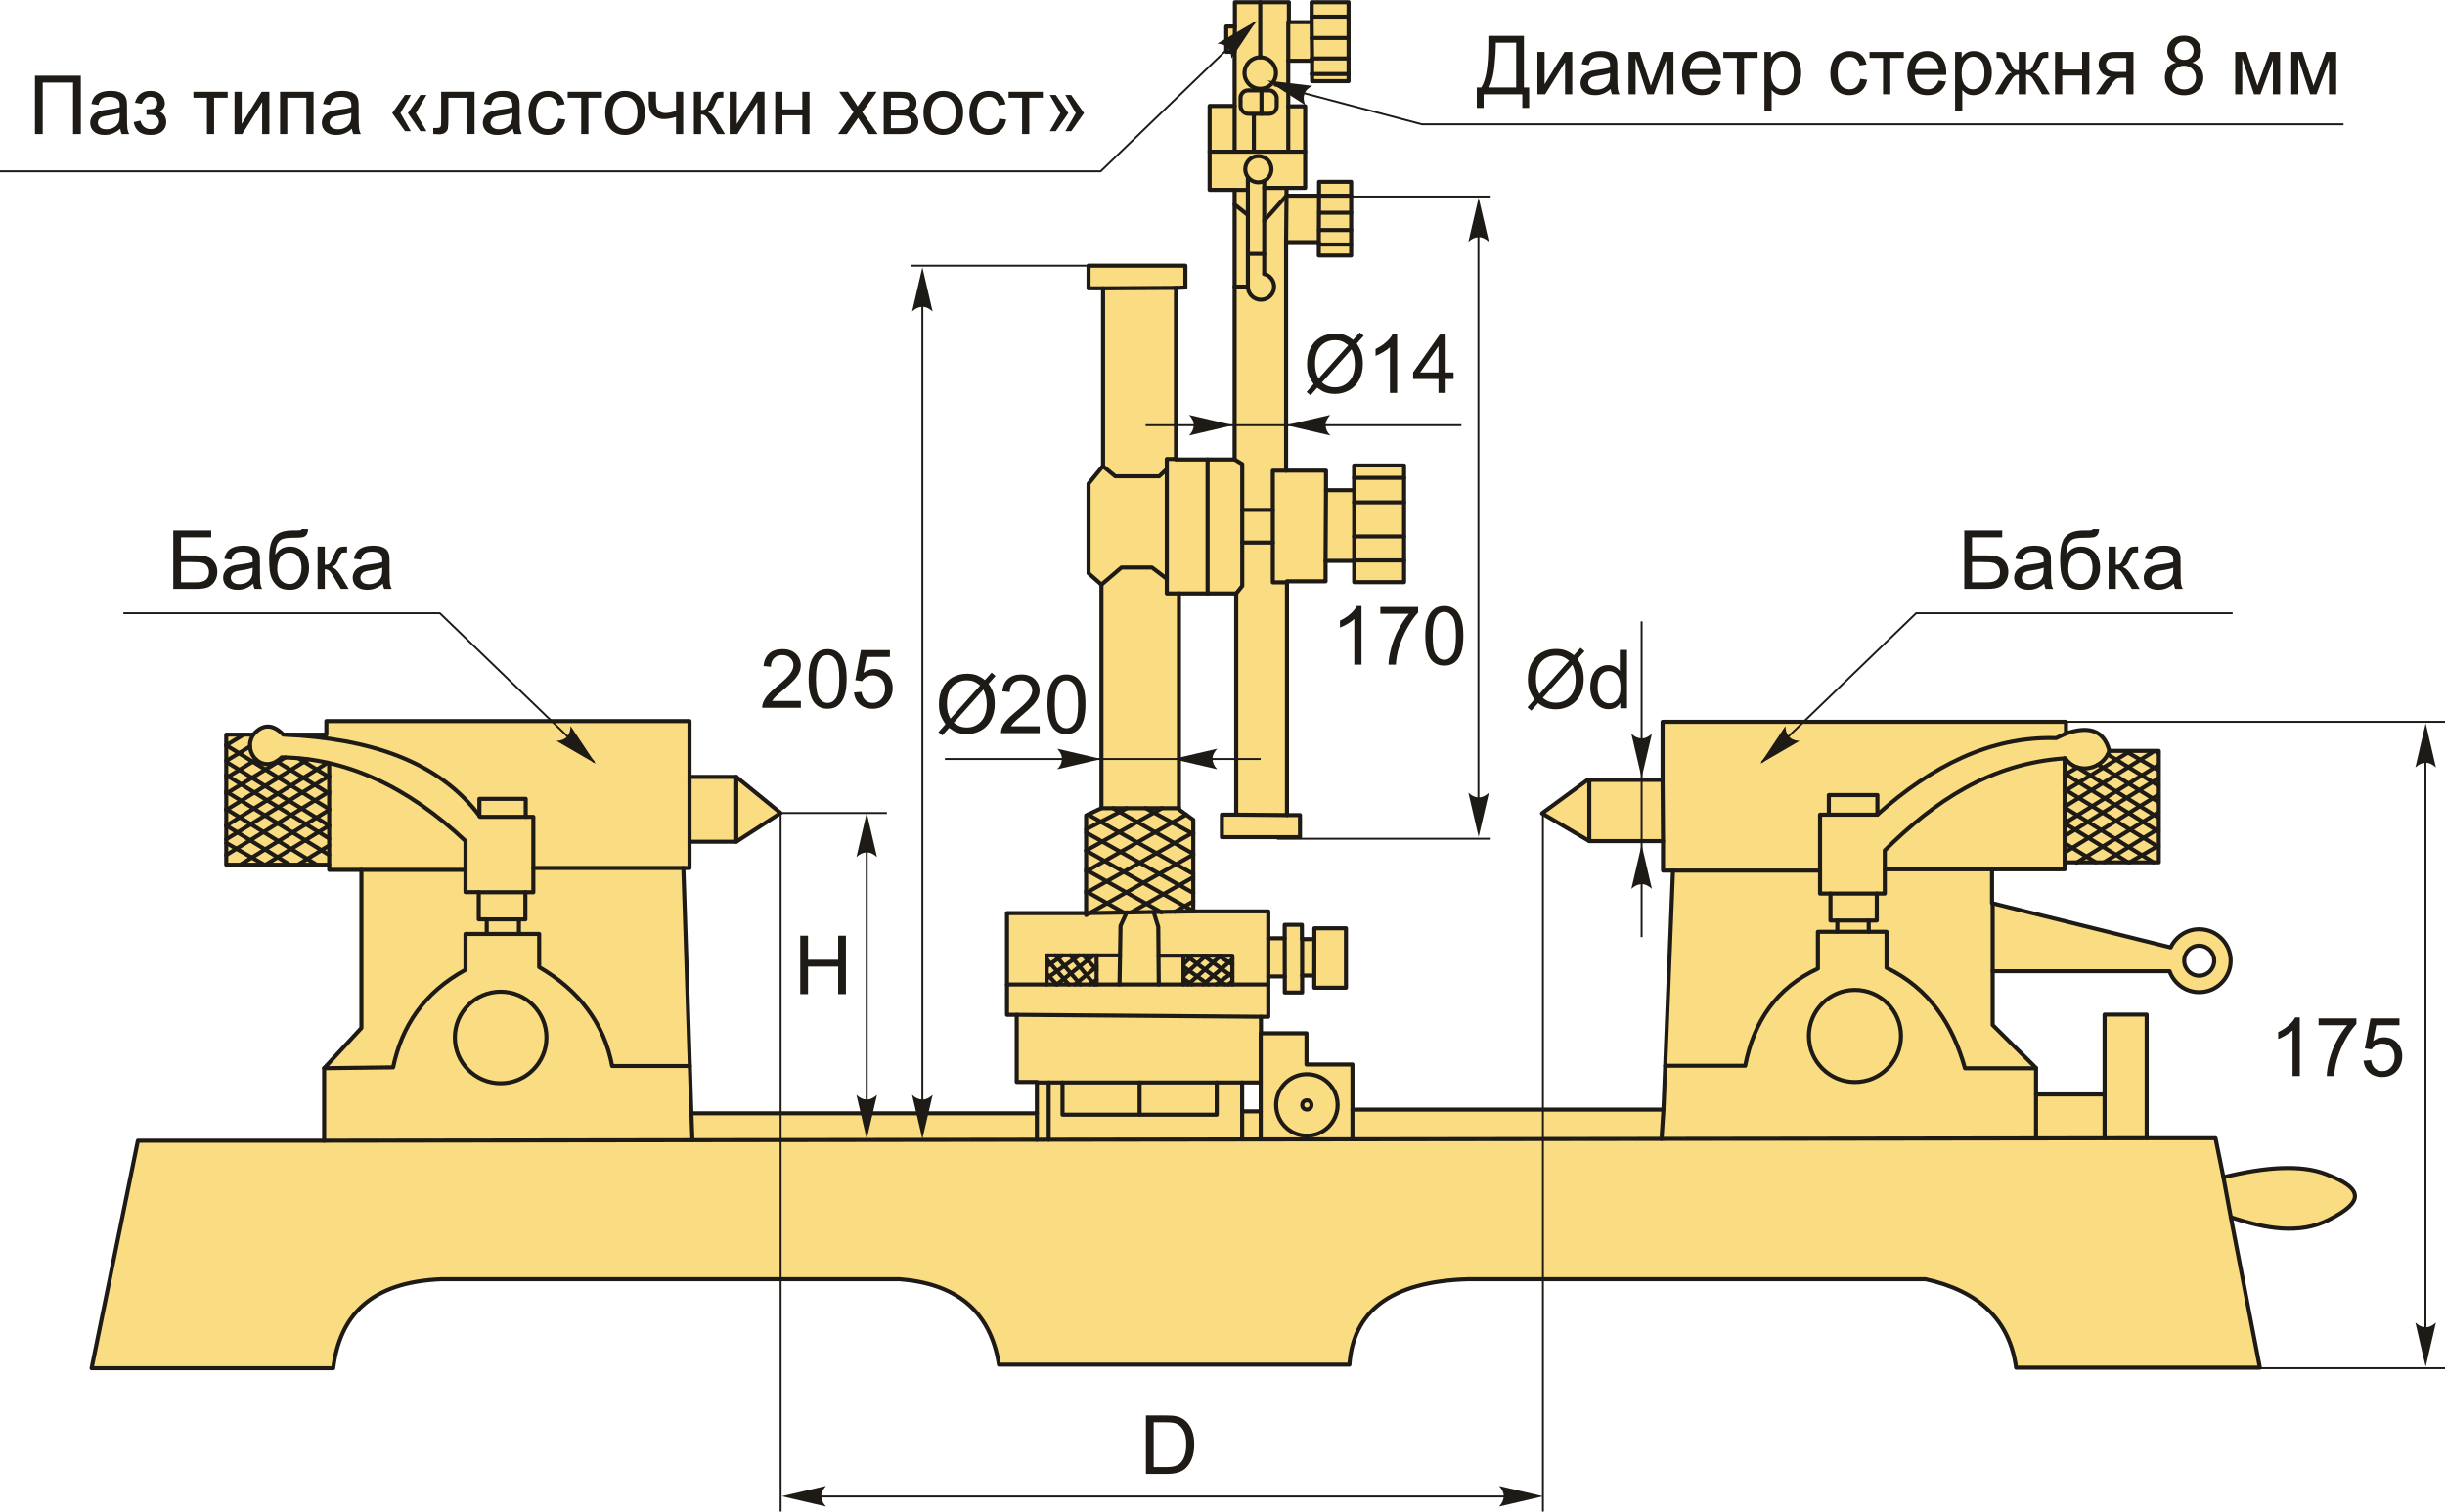 <?xml version="1.0" encoding="UTF-8"?>
<!DOCTYPE svg PUBLIC "-//W3C//DTD SVG 1.1//EN" "http://www.w3.org/Graphics/SVG/1.1/DTD/svg11.dtd">
<!-- Creator: CorelDRAW 2018 (64-Bit) -->
<svg xmlns="http://www.w3.org/2000/svg" xml:space="preserve" width="2997px" height="1853px" version="1.1" style="shape-rendering:geometricPrecision; text-rendering:geometricPrecision; image-rendering:optimizeQuality; fill-rule:evenodd; clip-rule:evenodd"
viewBox="0 0 2997 1852.57"
 xmlns:xlink="http://www.w3.org/1999/xlink">
 <defs>
  <style type="text/css">
   <![CDATA[
    .str1 {stroke:#1E1A16;stroke-width:2.36;stroke-miterlimit:22.926}
    .str0 {stroke:#1E1A16;stroke-width:5;stroke-linecap:round;stroke-linejoin:round;stroke-miterlimit:22.926}
    .fil1 {fill:none}
    .fil0 {fill:#FADC82}
    .fil2 {fill:#1E1A16;fill-rule:nonzero}
    .fil3 {fill:#1E1A16;fill-rule:nonzero}
   ]]>
  </style>
 </defs>
 <g id="Layer_x0020_1">
  <g id="_2218021055376">
   <g>
    <path class="fil0 str0" d="M541.81 1567.75c-88.08,3.37 -125.39,45.17 -133.38,109.15l-296.17 0 56.76 -278.89 228.3 0 0 -88.85 45.66 -49.36 0 -193.75 -39.49 0 0 -6.35 -126.19 0 0 -159.44 33.2 0c11.74,-13.49 24,-12.97 36.72,0l52.81 0 0 -16.6 445.15 0 0 68.4 57.35 0 54.32 44.27 -54.32 35.21 -57.35 0 0 32.19 -7.54 0 9.84 300.69 423.48 0 0 -38.4 -24.74 0 0 -82.32 -11.87 0 0 -124.66 96.96 0 0 -119.73 18.8 -8.9 0 -274.07 -15.83 -13.86 0 -109.82 17.81 -21.77 0 -217.68 -17.81 0 0 -27.7 118.73 0 0 26.71 -11.57 0.45 0 210.3 71.93 0 0 -330.47 -30.67 0 0 -102.9 30.67 0 0 -66.29 -10.29 0 0 -31.04 10.63 0 0 -29.77 66.16 0 0 24.46 27.95 0 0 -24.46 45.19 0 0 96.77 -44.66 0 0 -24.99 -29.24 0 0 55.82 20.73 0 0 99.96 -22.86 0 0 9.57 39.88 0 0 -17.02 39.34 0 0 90.39 -39.64 0 0 -16.48 -40.11 0 0 280.19 48.91 0 0 23.92 34.44 0 0 -30.3 61.26 0 0 143.02 -61.14 0 0 -26.05 -35.09 0 0 24.99 -47.32 0 0 286.57 15.95 0 0 27.11 -95.7 0 0 -27.64 17.54 0 0 -271.16 -70.18 0 0 264.78 17.55 12.76 0 112.18 91.98 0 0 32.96 20.08 0 0 -16.48 21.09 0 0 17.55 15.3 0 0 -13.29 38.7 0 0 72.83 -38.81 0 0 -14.88 -14.89 0 0 20.73 -21.27 0 0 -19.67 -20.2 0 0 49.45 -9.04 0 0 20.2 55.83 0 0 38.28 56.35 0 0 55.3 381.21 0 11.7 -292.96 -12.23 0 0 -36.15 -90.38 0 -57.95 -34.03 55.82 -40.94 91.98 0 0 -71.24 494.46 0 0 14.35c26.44,-8.99 46.13,-5.53 53.17,21.27l60.61 0 0 136.64 -115.38 0 0 8.51 -89.02 0 0 41.47 218.99 54.28c6.14,-13.14 19.48,-22.25 34.94,-22.25 21.3,0 38.55,17.26 38.55,38.55 0,21.29 -17.25,38.55 -38.55,38.55 -16.77,0 -31.03,-10.71 -36.34,-25.66l-216.82 0 0 65.93 53.16 52.63 0 32.44 84.01 0 0 -97.83 51.57 0 0 151.53 84.41 0 9.7 47.85c53.26,-13.16 95.4,-15.18 124.58,-4.24 49.59,18.6 46.65,35.05 4.24,56.55 -35.57,18.03 -76.85,10.97 -119.79,-3.4l35.63 184.49 -298.8 0c-7.8,-57.82 -44.9,-93.93 -111.12,-108.46l-560.39 0c-97.66,2.94 -141.09,41.2 -145.68,104.74l-429.59 0c-10.82,-68.11 -54.66,-99.4 -121.75,-104.74l-560.92 0zm2153.9 -408.76c10.15,0 18.38,8.23 18.38,18.38 0,10.15 -8.23,18.38 -18.38,18.38 -10.15,0 -18.37,-8.23 -18.37,-18.38 0,-10.15 8.22,-18.38 18.37,-18.38zm-1173.1 203.09l22.73 0 0 -35.46 -22.73 0 0 35.46z"/>
    <line class="fil1 str0" x1="2734.43" y1="1491.72" x2="2725.4" y2= "1442.81" />
    <line class="fil1 str0" x1="397.32" y1="1398.01" x2="2631.29" y2= "1394.96" />
    <line class="fil1 str0" x1="847.48" y1="1364.42" x2="848.71" y2= "1397.39" />
    <line class="fil1 str0" x1="845.18" y1="1031.54" x2="845.18" y2= "952.06" />
    <line class="fil1 str0" x1="902.53" y1="1031.54" x2="902.53" y2= "952.06" />
    <path class="fil1 str0" d="M397.32 1309.16l84.59 -1.06c10.37,-49.97 37.09,-91.32 88.68,-119.59l0 -43.93 90.3 0 0 40.67c49.02,28.68 79.52,68.68 89.49,121.22l95.1 0"/>
    <circle class="fil1 str0" cx="613.7" cy="1271.49" r="56.13"/>
    <path class="fil1 str0" d="M596.62 1144.58l0 -17.9 -9.76 0 0 -33.36 -16.27 0c0,-20.88 0,-41.76 0,-62.64 -71.15,-66.84 -146.2,-101.53 -225.36,-102.51 -23.06,22.56 -48.93,-6.09 -34.73,-27.91"/>
    <path class="fil1 str0" d="M349.38 900.26c102.71,5.1 188.2,31.58 239.29,100.76l65.08 0 0 92.45 -66.89 0"/>
    <polyline class="fil1 str0" points="644.4,1001.02 644.4,979 587.67,979 587.67,1000.2 "/>
    <polyline class="fil1 str0" points="643.97,1093.47 643.97,1126.74 596.62,1126.74 "/>
    <line class="fil1 str0" x1="636.07" y1="1144.58" x2="636.07" y2= "1126.74" />
    <line class="fil1 str0" x1="442.98" y1="1066.05" x2="570.59" y2= "1066.05" />
    <line class="fil1 str0" x1="837.64" y1="1063.73" x2="653.75" y2= "1063.73" />
    <line class="fil1 str0" x1="403.49" y1="1059.7" x2="403.49" y2= "936.13" />
    <path class="fil1 str0" d="M277.3 932.51l29.17 -17.74m-29.17 57.8l72.32 -44.31m-72.32 83.59l124.42 -77.13m-124.42 113.11l126.19 -77.74m-77.66 89.43l77.66 -47.84"/>
    <path class="fil1 str0" d="M403.49 972.57l-64.44 -39.49m64.44 78.77l-124.42 -77.13m124.42 113.11l-126.19 -77.74m77.67 89.43l-77.67 -47.84"/>
    <path class="fil1 str0" d="M277.3 913.31l21.59 -13.14m-21.59 53.2l36.59 -22.42m-36.59 61.7l100.05 -62.02m-100.05 97.99l126.19 -77.73m-108.98 108.81l108.98 -67.23"/>
    <path class="fil1 str0" d="M403.49 952.37l-37.14 -22.75m37.14 62.03l-126.19 -78.34m126.19 114.32l-126.19 -77.74m111.49 110.2l-111.49 -68.61"/>
    <line class="fil1 str0" x1="277.3" y1="1032.98" x2="323.92" y2= "1059.7" />
    <line class="fil1 str0" x1="365.2" y1="1059.7" x2="403.49" y2= "1036.11" />
    <line class="fil1 str0" x1="1657.79" y1="1359.87" x2="1657.79" y2= "1396.29" />
    <line class="fil1 str0" x1="2039" y1="1359.87" x2="2036.69" y2= "1395.76" />
    <path class="fil1 str0" d="M2041.15 1306.17c32.68,0 65.37,0 98.05,0 10.56,-54.76 38.62,-95.75 89.14,-119.11 0,-15.02 0,-30.05 0,-45.07 28.04,0 56.08,0 84.12,0 0,14.69 0,29.38 0,44.07 53.53,25.95 81.16,70.12 96.15,123.19 29.03,0 58.07,0 87.1,0"/>
    <circle class="fil1 str0" cx="2273.73" cy="1269.65" r="56.46"/>
    <line class="fil1 str0" x1="2495.71" y1="1341.26" x2="2495.71" y2= "1395.14" />
    <line class="fil1 str0" x1="2579.72" y1="1341.26" x2="2579.72" y2= "1395.03" />
    <line class="fil1 str0" x1="2442.55" y1="1190.26" x2="2442.55" y2= "1106.79" />
    <line class="fil1 str0" x1="2038.47" y1="1030.76" x2="2037.94" y2= "955.79" />
    <line class="fil1 str0" x1="1948.09" y1="1030.76" x2="1948.09" y2= "955.79" />
    <path class="fil1 str0" d="M2532.4 898.9l-12.11 5.62c-80.65,-2.41 -152.74,34.51 -219.06,93.82l0 -23.97 -59.52 0 0 23.97 -10.75 0 0 96.72 79.36 0 0 -52.9c60.84,-60.15 129.42,-106.74 221.13,-112.84 15.05,21.03 46.23,13.49 54.12,-9.15"/>
    <line class="fil1 str0" x1="2241.71" y1="998.34" x2="2301.23" y2= "998.34" />
    <line class="fil1 str0" x1="2050.7" y1="1066.91" x2="2230.96" y2= "1066.91" />
    <line class="fil1 str0" x1="2441.78" y1="1065.32" x2="2310.32" y2= "1065.32" />
    <line class="fil1 str0" x1="2530.8" y1="1056.81" x2="2530.8" y2= "929.32" />
    <path class="fil1 str0" d="M2645.85 922.9l-3.9 -2.37m3.9 42.38l-62.2 -38.34m62.2 77.54l-99.34 -61.58 -15.83 8.94m115.17 88.66l-115.17 -70.95m77.67 89.43l-77.67 -47.84m0 -39.1l80.54 -49.14m-80.54 88.41l115.17 -71.39m-115.17 107.37l115.17 -70.95m-66.64 82.64l66.64 -41.05m0 -71.53l-40.29 -23.5m40.29 62.38l-74.03 -45.89m74.03 81.91l-115.17 -70.95m108.98 108.82l-108.98 -67.23m0 -0.83l109.88 -68.21m-109.88 104.19l115.17 -70.95m-100.46 103.41l100.46 -61.83m0 41.04l-35.6 20.41m-41.27 0l-38.3 -23.6"/>
    <polyline class="fil1 str0" points="2243.73,1095.06 2243.73,1128.12 2300.47,1128.12 2300.47,1095.06 "/>
    <line class="fil1 str0" x1="2252.12" y1="1128.12" x2="2252.12" y2= "1141.99" />
    <line class="fil1 str0" x1="2290.6" y1="1128.12" x2="2290.6" y2= "1141.99" />
    <line class="fil1 str0" x1="1545.34" y1="1362.08" x2="1545.34" y2= "1396.44" />
    <line class="fil1 str0" x1="1522.61" y1="1362.08" x2="1522.61" y2= "1396.47" />
    <circle class="fil1 str0" cx="1601.93" cy="1354.19" r="37.68"/>
    <circle class="fil1 str0" cx="1601.93" cy="1354.19" r="5.65"/>
    <line class="fil1 str0" x1="1545.34" y1="1326.62" x2="1545.34" y2= "1266.29" />
    <line class="fil1 str0" x1="1522.61" y1="1326.62" x2="1270.96" y2= "1326.62" />
    <polyline class="fil1 str0" points="1302.39,1326.62 1302.39,1366.12 1491.41,1366.12 1491.41,1326.62 "/>
    <line class="fil1 str0" x1="1396.9" y1="1366.12" x2="1396.9" y2= "1326.62" />
    <line class="fil1 str0" x1="1270.96" y1="1364.42" x2="1270.96" y2= "1396.81" />
    <line class="fil1 str0" x1="1285.44" y1="1396.79" x2="1285.44" y2= "1326.62" />
    <line class="fil1 str0" x1="1246.22" y1="1243.7" x2="1545.61" y2= "1246.09" />
    <line class="fil1 str0" x1="1554.65" y1="1206.49" x2="1234.35" y2= "1206.49" />
    <line class="fil1 str0" x1="1331.31" y1="1119.04" x2="1462.67" y2= "1116.89" />
    <polyline class="fil1 str0" points="1372.26,1206.49 1373.51,1134.62 1380.99,1118.22 "/>
    <polyline class="fil1 str0" points="1420.38,1206.49 1419.75,1135.87 1414.09,1117.68 "/>
    <line class="fil1 str0" x1="1554.65" y1="1196.64" x2="1554.65" y2= "1149.85" />
    <line class="fil1 str0" x1="1574.85" y1="1196.64" x2="1574.73" y2= "1149.85" />
    <line class="fil1 str0" x1="1596.12" y1="1195.58" x2="1596.12" y2= "1150.92" />
    <line class="fil1 str0" x1="1611.01" y1="1195.58" x2="1611.12" y2= "1150.92" />
    <polyline class="fil1 str0" points="1283,1206.49 1283,1170.85 1372.88,1170.85 "/>
    <line class="fil1 str0" x1="1344.18" y1="1170.85" x2="1344.18" y2= "1206.49" />
    <polyline class="fil1 str0" points="1420.07,1171.18 1510.63,1171.18 1510.63,1206.49 "/>
    <line class="fil1 str0" x1="1450.65" y1="1171.18" x2="1450.65" y2= "1206.49" />
    <line class="fil1 str0" x1="1283" y1="1184.36" x2="1302.47" y2= "1170.85" />
    <line class="fil1 str0" x1="1283" y1="1199.06" x2="1322.73" y2= "1170.85" />
    <line class="fil1 str0" x1="1295.32" y1="1206.49" x2="1340.61" y2= "1170.85" />
    <line class="fil1 str0" x1="1317.57" y1="1206.49" x2="1344.18" y2= "1184.76" />
    <line class="fil1 str0" x1="1335.84" y1="1206.49" x2="1344.18" y2= "1200.65" />
    <line class="fil1 str0" x1="1283" y1="1193.5" x2="1295.32" y2= "1206.49" />
    <line class="fil1 str0" x1="1283" y1="1175.62" x2="1310.02" y2= "1206.49" />
    <line class="fil1 str0" x1="1293.73" y1="1170.85" x2="1324.32" y2= "1206.49" />
    <line class="fil1 str0" x1="1312" y1="1170.85" x2="1341.4" y2= "1206.49" />
    <line class="fil1 str0" x1="1327.94" y1="1170.85" x2="1344.18" y2= "1188.67" />
    <line class="fil1 str0" x1="1450.65" y1="1181.58" x2="1461.37" y2= "1171.18" />
    <line class="fil1 str0" x1="1450.65" y1="1195.88" x2="1478.06" y2= "1171.18" />
    <line class="fil1 str0" x1="1456.21" y1="1206.49" x2="1496.33" y2= "1171.18" />
    <line class="fil1 str0" x1="1474.88" y1="1206.49" x2="1510.63" y2= "1175.62" />
    <line class="fil1 str0" x1="1490.77" y1="1206.49" x2="1510.63" y2= "1191.91" />
    <line class="fil1 str0" x1="1505.86" y1="1206.49" x2="1510.63" y2= "1202.63" />
    <line class="fil1 str0" x1="1450.65" y1="1199.46" x2="1460.97" y2= "1206.49" />
    <line class="fil1 str0" x1="1450.65" y1="1184.76" x2="1481.24" y2= "1206.49" />
    <line class="fil1 str0" x1="1454.22" y1="1171.18" x2="1501.5" y2= "1206.49" />
    <line class="fil1 str0" x1="1475.28" y1="1171.18" x2="1510.63" y2= "1197.07" />
    <line class="fil1 str0" x1="1493.15" y1="1171.18" x2="1510.63" y2= "1181.98" />
    <line class="fil1 str0" x1="1350.11" y1="990.41" x2="1445.12" y2= "990.41" />
    <line class="fil1 str0" x1="1331.31" y1="1016.37" x2="1381.38" y2= "990.41" />
    <line class="fil1 str0" x1="1331.31" y1="1042.41" x2="1424.2" y2= "990.41" />
    <line class="fil1 str0" x1="1331.31" y1="1068.01" x2="1453.9" y2= "998.33" />
    <line class="fil1 str0" x1="1331.31" y1="1094.37" x2="1462.67" y2= "1020.21" />
    <line class="fil1 str0" x1="1331.31" y1="1121.43" x2="1462.67" y2= "1047.27" />
    <line class="fil1 str0" x1="1386.52" y1="1118.06" x2="1462.67" y2= "1075.08" />
    <line class="fil1 str0" x1="1440.18" y1="1117.27" x2="1462.67" y2= "1104.57" />
    <line class="fil1 str0" x1="1462.67" y1="1094.37" x2="1331.32" y2= "1020.21" />
    <line class="fil1 str0" x1="1462.67" y1="1071.1" x2="1333.6" y2= "998.23" />
    <line class="fil1 str0" x1="1462.67" y1="1046.38" x2="1364.09" y2= "990.41" />
    <line class="fil1 str0" x1="1462.67" y1="1022.2" x2="1404.4" y2= "990.41" />
    <line class="fil1 str0" x1="1462.67" y1="1116.56" x2="1331.32" y2= "1042.4" />
    <line class="fil1 str0" x1="1423.8" y1="1118.07" x2="1331.32" y2= "1065.86" />
    <line class="fil1 str0" x1="1378.04" y1="1118.69" x2="1331.32" y2= "1092.31" />
    <line class="fil1 str0" x1="1515.3" y1="998.33" x2="1577.51" y2= "998.86" />
    <polyline class="fil1 str0" points="1445.12,727.17 1430.21,727.17 1430.21,562.35 1441.44,562.35 "/>
    <polyline class="fil1 str0" points="1430.21,574.85 1420.83,583.6 1367.09,583.6 1351.88,571.15 "/>
    <polyline class="fil1 str0" points="1430.21,709.22 1412.08,695.47 1374.59,695.47 1350.11,716.34 "/>
    <polyline class="fil1 str0" points="1515.3,727.17 1522.7,717.96 1522.7,568.6 1513.37,562.97 "/>
    <line class="fil1 str0" x1="1480.22" y1="727.17" x2="1480.22" y2= "562.97" />
    <line class="fil1 str0" x1="1624.83" y1="687.3" x2="1625.36" y2= "600.63" />
    <line class="fil1 str0" x1="1659.92" y1="687.3" x2="1659.92" y2= "600.63" />
    <polyline class="fil1 str0" points="1576.45,576.71 1560.2,576.71 1560.2,713.59 1577.51,713.59 "/>
    <line class="fil1 str0" x1="1560.2" y1="664.84" x2="1522.7" y2= "664.84" />
    <line class="fil1 str0" x1="1560.2" y1="624.85" x2="1522.7" y2= "624.85" />
    <line class="fil1 str0" x1="1659.8" y1="585.48" x2="1721.06" y2= "585.48" />
    <line class="fil1 str0" x1="1659.8" y1="615.47" x2="1721.06" y2= "615.47" />
    <line class="fil1 str0" x1="1659.8" y1="657.34" x2="1721.06" y2= "657.34" />
    <line class="fil1 str0" x1="1659.8" y1="686.72" x2="1721.06" y2= "686.72" />
    <line class="fil1 str0" x1="1352.09" y1="353.21" x2="1441.44" y2= "352.67" />
    <line class="fil1 str0" x1="1616.56" y1="296.52" x2="1616.86" y2= "239.63" />
    <line class="fil1 str0" x1="1576.45" y1="296.52" x2="1576.98" y2= "239.63" />
    <line class="fil1 str0" x1="1616.86" y1="239.63" x2="1656.2" y2= "239.63" />
    <line class="fil1 str0" x1="1616.86" y1="260.57" x2="1656.2" y2= "260.57" />
    <line class="fil1 str0" x1="1616.86" y1="281.73" x2="1656.2" y2= "281.73" />
    <line class="fil1 str0" x1="1616.86" y1="299.52" x2="1656.2" y2= "299.52" />
    <line class="fil1 str0" x1="1608.35" y1="74.28" x2="1607.82" y2= "26.96" />
    <line class="fil1 str0" x1="1653.01" y1="20.18" x2="1607.82" y2= "20.18" />
    <line class="fil1 str0" x1="1653.01" y1="46.36" x2="1607.82" y2= "46.36" />
    <line class="fil1 str0" x1="1653.01" y1="71.45" x2="1607.82" y2= "71.45" />
    <line class="fil1 str0" x1="1653.01" y1="90.55" x2="1607.82" y2= "90.55" />
    <line class="fil1 str0" x1="1579.11" y1="74.28" x2="1579.11" y2= "26.96" />
    <line class="fil1 str0" x1="1513.37" y1="63.31" x2="1513.71" y2= "32.27" />
    <line class="fil1 str0" x1="1599.84" y1="185.67" x2="1482.7" y2= "185.67" />
    <line class="fil1 str0" x1="1513.37" y1="129.6" x2="1513.37" y2= "185.67" />
    <line class="fil1 str0" x1="1579.11" y1="130.1" x2="1579.11" y2= "185.67" />
    <circle class="fil1 str0" cx="1544.77" cy="89.32" r="19.27"/>
    <line class="fil1 str0" x1="1544.77" y1="70.05" x2="1544.77" y2= "2.5" />
    <line class="fil1 str0" x1="1536.96" y1="185.67" x2="1536.96" y2= "139.84" />
    <rect class="fil1 str0" x="1520.63" y="110.52" width="44.35" height="28.75" rx="9.26" ry="9.26"/>
    <line class="fil1 str0" x1="1546.26" y1="139.28" x2="1546.26" y2= "110.52" />
    <circle class="fil1 str0" cx="1542.45" cy="207.19" r="16.05"/>
    <path class="fil1 str0" d="M1549.87 335.65c6.83,1.85 11.85,8.08 11.85,15.5 0,8.86 -7.19,16.05 -16.05,16.05 -8.87,0 -16.06,-7.19 -16.06,-16.05"/>
    <line class="fil1 str0" x1="1529.61" y1="351.15" x2="1529.61" y2= "218.79" />
    <line class="fil1 str0" x1="1549.64" y1="221.55" x2="1549.64" y2= "335.59" />
    <line class="fil1 str0" x1="1549.64" y1="311.01" x2="1529.61" y2= "311.01" />
    <line class="fil1 str0" x1="1529.61" y1="351.15" x2="1513.37" y2= "351.15" />
    <line class="fil1 str0" x1="1513.37" y1="232.5" x2="1529.61" y2= "232.5" />
    <line class="fil1 str0" x1="1576.98" y1="230.06" x2="1549.64" y2= "230.06" />
    <line class="fil1 str0" x1="1513.37" y1="250.54" x2="1529.61" y2= "263.38" />
    <line class="fil1 str0" x1="1549.64" y1="270.34" x2="1576.98" y2= "239.63" />
   </g>
   <path class="fil2" d="M212.39 650.04l46.5 0 0 8.4 -37 0 0 22.1 17.1 0c6.32,0 11.33,0.6 15.07,1.81 3.73,1.2 6.71,3.47 8.96,6.82 2.25,3.33 3.37,7.22 3.37,11.65 0,3.61 -0.8,7 -2.42,10.13 -1.61,3.15 -4.01,5.72 -7.21,7.7 -3.19,1.98 -8.64,2.98 -16.32,2.98l-28.05 0 0 -71.59zm9.5 63.49l18.95 0c5.12,0 8.95,-1.03 11.52,-3.11 2.55,-2.09 3.83,-5.2 3.83,-9.35 0,-2.97 -0.73,-5.43 -2.2,-7.42 -1.47,-1.98 -3.5,-3.3 -6.1,-3.95 -2.62,-0.65 -7.07,-0.96 -13.35,-0.96l-12.65 0 0 24.79z"/>
   <path id="1" class="fil2" d="M310.42 715.13c-3.27,2.79 -6.42,4.74 -9.43,5.89 -3.02,1.15 -6.25,1.71 -9.72,1.71 -5.7,0 -10.08,-1.38 -13.15,-4.16 -3.06,-2.77 -4.6,-6.32 -4.6,-10.64 0,-2.53 0.59,-4.85 1.74,-6.95 1.16,-2.1 2.68,-3.76 4.55,-5.03 1.88,-1.27 3.98,-2.23 6.33,-2.88 1.73,-0.45 4.35,-0.88 7.83,-1.32 7.1,-0.83 12.35,-1.85 15.7,-3.01 0.03,-1.2 0.05,-1.97 0.05,-2.29 0,-3.56 -0.83,-6.08 -2.5,-7.55 -2.25,-1.98 -5.6,-2.96 -10.03,-2.96 -4.15,0 -7.22,0.73 -9.18,2.18 -1.99,1.45 -3.44,4.02 -4.39,7.71l-8.6 -1.19c0.79,-3.69 2.07,-6.67 3.87,-8.94 1.8,-2.26 4.4,-4 7.8,-5.23 3.38,-1.22 7.33,-1.83 11.8,-1.83 4.43,0 8.05,0.51 10.83,1.56 2.77,1.05 4.82,2.35 6.12,3.94 1.3,1.58 2.21,3.58 2.75,6 0.28,1.5 0.43,4.2 0.43,8.08l0 11.66c0,8.15 0.18,13.3 0.55,15.49 0.35,2.18 1.08,4.26 2.15,6.26l-9.2 0c-0.88,-1.85 -1.45,-4.01 -1.7,-6.5zm-0.7 -19.49c-3.2,1.29 -8,2.4 -14.4,3.29 -3.63,0.52 -6.2,1.1 -7.7,1.75 -1.5,0.65 -2.65,1.6 -3.46,2.84 -0.82,1.25 -1.24,2.63 -1.24,4.16 0,2.32 0.89,4.27 2.67,5.82 1.78,1.55 4.38,2.33 7.8,2.33 3.38,0 6.4,-0.73 9.05,-2.21 2.63,-1.47 4.58,-3.49 5.81,-6.04 0.95,-1.98 1.42,-4.9 1.42,-8.75l0.05 -3.19z"/>
   <path id="2" class="fil2" d="M369.93 648.34l7.8 0.1c-0.35,3.48 -1.13,5.91 -2.31,7.28 -1.19,1.37 -2.7,2.23 -4.57,2.63 -1.87,0.39 -5.53,0.59 -10.98,0.59 -7.23,0 -12.17,0.7 -14.8,2.1 -2.62,1.4 -4.52,3.63 -5.67,6.7 -1.15,3.08 -1.78,7.03 -1.91,11.88 2.21,-3.3 4.8,-5.77 7.76,-7.42 2.95,-1.65 6.3,-2.46 10,-2.46 6.8,0 12.43,2.33 16.9,7 4.45,4.66 6.68,10.98 6.68,18.96 0,6.05 -1.11,11.02 -3.36,14.88 -2.25,3.87 -4.92,6.87 -8,8.99 -3.07,2.11 -7.27,3.16 -12.57,3.16 -6.16,0 -10.95,-1.4 -14.36,-4.21 -3.42,-2.82 -6.04,-6.42 -7.87,-10.8 -1.82,-4.39 -2.73,-12.04 -2.73,-22.92 0,-13.68 2.31,-22.9 6.93,-27.65 4.62,-4.75 11.73,-7.11 21.33,-7.11 5.98,0 9.37,-0.1 10.18,-0.3 0.8,-0.2 1.32,-0.67 1.55,-1.4zm-0.3 47.11c0,-5.38 -1.28,-9.8 -3.83,-13.25 -2.55,-3.45 -6.15,-5.16 -10.8,-5.16 -4.85,0 -8.58,1.81 -11.21,5.46 -2.64,3.63 -3.95,8.49 -3.95,14.57 0,6 1.45,10.6 4.36,13.78 2.9,3.18 6.5,4.78 10.75,4.78 4.37,0 7.9,-1.85 10.62,-5.53 2.71,-3.68 4.06,-8.57 4.06,-14.65z"/>
   <path id="3" class="fil2" d="M389.32 669.74l8.8 0 0 22.39c2.8,0 4.76,-0.53 5.9,-1.61 1.11,-1.07 2.76,-4.18 4.96,-9.37 1.74,-4.1 3.13,-6.8 4.2,-8.1 1.09,-1.3 2.32,-2.18 3.72,-2.63 1.42,-0.45 3.67,-0.68 6.75,-0.68l1.76 0 0 7.25 -2.44 -0.05c-2.32,0 -3.81,0.35 -4.46,1.03 -0.68,0.72 -1.73,2.85 -3.13,6.4 -1.33,3.4 -2.55,5.75 -3.66,7.05 -1.11,1.3 -2.82,2.48 -5.14,3.56 3.79,1.02 7.52,4.54 11.18,10.57l9.65 16.08 -9.66 0 -9.52 -16.03c-1.91,-3.25 -3.58,-5.38 -5,-6.42 -1.43,-1.03 -3.13,-1.55 -5.11,-1.55l0 24 -8.8 0 0 -51.89z"/>
   <path id="4" class="fil2" d="M469.26 715.13c-3.26,2.79 -6.41,4.74 -9.43,5.89 -3.02,1.15 -6.25,1.71 -9.72,1.71 -5.7,0 -10.08,-1.38 -13.14,-4.16 -3.07,-2.77 -4.61,-6.32 -4.61,-10.64 0,-2.53 0.59,-4.85 1.74,-6.95 1.16,-2.1 2.68,-3.76 4.55,-5.03 1.88,-1.27 3.98,-2.23 6.33,-2.88 1.73,-0.45 4.35,-0.88 7.83,-1.32 7.1,-0.83 12.35,-1.85 15.7,-3.01 0.04,-1.2 0.05,-1.97 0.05,-2.29 0,-3.56 -0.83,-6.08 -2.5,-7.55 -2.25,-1.98 -5.6,-2.96 -10.03,-2.96 -4.15,0 -7.22,0.73 -9.18,2.18 -1.99,1.45 -3.44,4.02 -4.39,7.71l-8.6 -1.19c0.79,-3.69 2.07,-6.67 3.87,-8.94 1.8,-2.26 4.4,-4 7.8,-5.23 3.38,-1.22 7.33,-1.83 11.8,-1.83 4.43,0 8.05,0.51 10.83,1.56 2.77,1.05 4.82,2.35 6.12,3.94 1.3,1.58 2.22,3.58 2.75,6 0.28,1.5 0.43,4.2 0.43,8.08l0 11.66c0,8.15 0.19,13.3 0.55,15.49 0.35,2.18 1.09,4.26 2.15,6.26l-9.2 0c-0.88,-1.85 -1.45,-4.01 -1.7,-6.5zm-0.7 -19.49c-3.2,1.29 -8,2.4 -14.4,3.29 -3.63,0.52 -6.2,1.1 -7.7,1.75 -1.5,0.65 -2.65,1.6 -3.46,2.84 -0.82,1.25 -1.24,2.63 -1.24,4.16 0,2.32 0.89,4.27 2.67,5.82 1.78,1.55 4.38,2.33 7.8,2.33 3.38,0 6.4,-0.73 9.05,-2.21 2.63,-1.47 4.58,-3.49 5.82,-6.04 0.95,-1.98 1.41,-4.9 1.41,-8.75l0.05 -3.19z"/>
   <polyline class="fil1 str1" points="151.24,751.47 539.18,751.47 728.17,933.84 "/>
   <path id="стрелка.cdr" class="fil3" d="M730.22 935.98l-48.09 -27.96c5.24,-0.4 9.93,-1.92 12.8,-5.23 3.04,-3.52 4.37,-7.1 4.46,-13.12l30.83 46.31z"/>
   <path class="fil2" d="M2407.75 650.04l46.5 0 0 8.4 -37 0 0 22.1 17.1 0c6.31,0 11.33,0.6 15.06,1.81 3.74,1.2 6.72,3.47 8.97,6.82 2.25,3.33 3.37,7.22 3.37,11.65 0,3.61 -0.8,7 -2.42,10.13 -1.62,3.15 -4.02,5.72 -7.22,7.7 -3.18,1.98 -8.63,2.98 -16.31,2.98l-28.05 0 0 -71.59zm9.5 63.49l18.95 0c5.11,0 8.95,-1.03 11.51,-3.11 2.55,-2.09 3.84,-5.2 3.84,-9.35 0,-2.97 -0.74,-5.43 -2.2,-7.42 -1.47,-1.98 -3.5,-3.3 -6.1,-3.95 -2.62,-0.65 -7.07,-0.96 -13.35,-0.96l-12.65 0 0 24.79z"/>
   <path id="1" class="fil2" d="M2505.78 715.13c-3.27,2.79 -6.42,4.74 -9.44,5.89 -3.01,1.15 -6.24,1.71 -9.71,1.71 -5.7,0 -10.08,-1.38 -13.15,-4.16 -3.07,-2.77 -4.6,-6.32 -4.6,-10.64 0,-2.53 0.58,-4.85 1.73,-6.95 1.17,-2.1 2.69,-3.76 4.55,-5.03 1.88,-1.27 3.98,-2.23 6.34,-2.88 1.73,-0.45 4.34,-0.88 7.83,-1.32 7.1,-0.83 12.35,-1.85 15.7,-3.01 0.03,-1.2 0.05,-1.97 0.05,-2.29 0,-3.56 -0.84,-6.08 -2.5,-7.55 -2.25,-1.98 -5.6,-2.96 -10.04,-2.96 -4.15,0 -7.21,0.73 -9.18,2.18 -1.98,1.45 -3.43,4.02 -4.38,7.71l-8.6 -1.19c0.78,-3.69 2.07,-6.67 3.87,-8.94 1.8,-2.26 4.4,-4 7.8,-5.23 3.38,-1.22 7.33,-1.83 11.8,-1.83 4.43,0 8.04,0.51 10.83,1.56 2.76,1.05 4.81,2.35 6.11,3.94 1.3,1.58 2.22,3.58 2.75,6 0.29,1.5 0.44,4.2 0.44,8.08l0 11.66c0,8.15 0.18,13.3 0.55,15.49 0.35,2.18 1.08,4.26 2.15,6.26l-9.2 0c-0.89,-1.85 -1.45,-4.01 -1.7,-6.5zm-0.7 -19.49c-3.2,1.29 -8,2.4 -14.4,3.29 -3.64,0.52 -6.2,1.1 -7.7,1.75 -1.5,0.65 -2.65,1.6 -3.47,2.84 -0.82,1.25 -1.23,2.63 -1.23,4.16 0,2.32 0.88,4.27 2.66,5.82 1.79,1.55 4.39,2.33 7.81,2.33 3.38,0 6.39,-0.73 9.04,-2.21 2.64,-1.47 4.59,-3.49 5.82,-6.04 0.95,-1.98 1.42,-4.9 1.42,-8.75l0.05 -3.19z"/>
   <path id="2" class="fil2" d="M2565.29 648.34l7.8 0.1c-0.35,3.48 -1.13,5.91 -2.32,7.28 -1.18,1.37 -2.7,2.23 -4.56,2.63 -1.87,0.39 -5.54,0.59 -10.99,0.59 -7.23,0 -12.16,0.7 -14.79,2.1 -2.62,1.4 -4.52,3.63 -5.67,6.7 -1.15,3.08 -1.78,7.03 -1.92,11.88 2.22,-3.3 4.8,-5.77 7.77,-7.42 2.95,-1.65 6.3,-2.46 10,-2.46 6.8,0 12.43,2.33 16.9,7 4.45,4.66 6.68,10.98 6.68,18.96 0,6.05 -1.12,11.02 -3.37,14.88 -2.25,3.87 -4.91,6.87 -8,8.99 -3.06,2.11 -7.26,3.16 -12.56,3.16 -6.17,0 -10.95,-1.4 -14.37,-4.21 -3.41,-2.82 -6.03,-6.42 -7.86,-10.8 -1.82,-4.39 -2.74,-12.04 -2.74,-22.92 0,-13.68 2.32,-22.9 6.94,-27.65 4.61,-4.75 11.73,-7.11 21.33,-7.11 5.98,0 9.36,-0.1 10.18,-0.3 0.8,-0.2 1.32,-0.67 1.55,-1.4zm-0.3 47.11c0,-5.38 -1.28,-9.8 -3.83,-13.25 -2.55,-3.45 -6.15,-5.16 -10.8,-5.16 -4.85,0 -8.58,1.81 -11.22,5.46 -2.63,3.63 -3.95,8.49 -3.95,14.57 0,6 1.45,10.6 4.37,13.78 2.9,3.18 6.5,4.78 10.75,4.78 4.36,0 7.9,-1.85 10.61,-5.53 2.72,-3.68 4.07,-8.57 4.07,-14.65z"/>
   <path id="3" class="fil2" d="M2584.67 669.74l8.8 0 0 22.39c2.8,0 4.77,-0.53 5.9,-1.61 1.12,-1.07 2.77,-4.18 4.97,-9.37 1.73,-4.1 3.13,-6.8 4.2,-8.1 1.08,-1.3 2.31,-2.18 3.71,-2.63 1.42,-0.45 3.67,-0.68 6.75,-0.68l1.77 0 0 7.25 -2.45 -0.05c-2.32,0 -3.8,0.35 -4.45,1.03 -0.68,0.72 -1.73,2.85 -3.13,6.4 -1.34,3.4 -2.55,5.75 -3.67,7.05 -1.1,1.3 -2.81,2.48 -5.13,3.56 3.78,1.02 7.52,4.54 11.18,10.57l9.65 16.08 -9.67 0 -9.51 -16.03c-1.92,-3.25 -3.58,-5.38 -5,-6.42 -1.43,-1.03 -3.13,-1.55 -5.12,-1.55l0 24 -8.8 0 0 -51.89z"/>
   <path id="4" class="fil2" d="M2664.62 715.13c-3.27,2.79 -6.42,4.74 -9.43,5.89 -3.02,1.15 -6.25,1.71 -9.72,1.71 -5.7,0 -10.08,-1.38 -13.15,-4.16 -3.07,-2.77 -4.6,-6.32 -4.6,-10.64 0,-2.53 0.58,-4.85 1.74,-6.95 1.16,-2.1 2.68,-3.76 4.54,-5.03 1.89,-1.27 3.99,-2.23 6.34,-2.88 1.73,-0.45 4.35,-0.88 7.83,-1.32 7.1,-0.83 12.35,-1.85 15.7,-3.01 0.03,-1.2 0.05,-1.97 0.05,-2.29 0,-3.56 -0.83,-6.08 -2.5,-7.55 -2.25,-1.98 -5.6,-2.96 -10.03,-2.96 -4.15,0 -7.22,0.73 -9.19,2.18 -1.98,1.45 -3.43,4.02 -4.38,7.71l-8.6 -1.19c0.78,-3.69 2.07,-6.67 3.87,-8.94 1.8,-2.26 4.4,-4 7.8,-5.23 3.38,-1.22 7.33,-1.83 11.8,-1.83 4.43,0 8.05,0.51 10.83,1.56 2.77,1.05 4.82,2.35 6.12,3.94 1.3,1.58 2.21,3.58 2.75,6 0.28,1.5 0.43,4.2 0.43,8.08l0 11.66c0,8.15 0.18,13.3 0.55,15.49 0.35,2.18 1.08,4.26 2.15,6.26l-9.2 0c-0.88,-1.85 -1.45,-4.01 -1.7,-6.5zm-0.7 -19.49c-3.2,1.29 -8,2.4 -14.4,3.29 -3.63,0.52 -6.2,1.1 -7.7,1.75 -1.5,0.65 -2.65,1.6 -3.47,2.84 -0.81,1.25 -1.23,2.63 -1.23,4.16 0,2.32 0.88,4.27 2.67,5.82 1.78,1.55 4.38,2.33 7.8,2.33 3.38,0 6.4,-0.73 9.05,-2.21 2.63,-1.47 4.58,-3.49 5.81,-6.04 0.95,-1.98 1.42,-4.9 1.42,-8.75l0.05 -3.19z"/>
   <polyline class="fil1 str1" points="2736.67,751.47 2348.74,751.47 2159.74,933.84 "/>
   <path id="стрелка.cdr_0" class="fil3" d="M2157.69 935.98l48.1 -27.96c-5.25,-0.4 -9.94,-1.92 -12.8,-5.23 -3.05,-3.52 -4.37,-7.1 -4.47,-13.12l-30.83 46.31z"/>
   <polygon class="fil2" points="42.86,92.55 99.06,92.55 99.06,164.15 89.56,164.15 89.56,100.95 52.36,100.95 52.36,164.15 42.86,164.15 "/>
   <path id="1" class="fil2" d="M147.44 157.65c-3.27,2.78 -6.42,4.73 -9.43,5.88 -3.02,1.15 -6.25,1.72 -9.72,1.72 -5.7,0 -10.08,-1.38 -13.15,-4.17 -3.06,-2.76 -4.6,-6.31 -4.6,-10.63 0,-2.53 0.59,-4.85 1.74,-6.95 1.16,-2.1 2.68,-3.77 4.55,-5.03 1.88,-1.27 3.98,-2.24 6.33,-2.89 1.73,-0.45 4.35,-0.88 7.83,-1.31 7.1,-0.84 12.35,-1.85 15.7,-3.02 0.03,-1.2 0.05,-1.97 0.05,-2.28 0,-3.57 -0.83,-6.08 -2.5,-7.55 -2.25,-1.98 -5.6,-2.97 -10.03,-2.97 -4.15,0 -7.22,0.74 -9.18,2.19 -1.99,1.44 -3.44,4.01 -4.39,7.71l-8.6 -1.2c0.79,-3.68 2.07,-6.66 3.87,-8.93 1.8,-2.27 4.4,-4 7.8,-5.23 3.38,-1.22 7.33,-1.84 11.8,-1.84 4.43,0 8.05,0.52 10.83,1.57 2.77,1.05 4.82,2.35 6.12,3.93 1.3,1.59 2.21,3.59 2.75,6 0.28,1.5 0.43,4.2 0.43,8.08l0 11.67c0,8.15 0.18,13.3 0.55,15.48 0.35,2.19 1.08,4.27 2.15,6.27l-9.2 0c-0.88,-1.85 -1.45,-4.02 -1.7,-6.5zm-0.7 -19.5c-3.2,1.3 -8,2.4 -14.4,3.3 -3.63,0.52 -6.2,1.1 -7.7,1.75 -1.5,0.65 -2.65,1.6 -3.46,2.83 -0.82,1.25 -1.24,2.64 -1.24,4.17 0,2.32 0.89,4.27 2.67,5.82 1.78,1.55 4.38,2.33 7.8,2.33 3.38,0 6.4,-0.73 9.05,-2.22 2.63,-1.46 4.58,-3.48 5.82,-6.03 0.95,-1.98 1.41,-4.9 1.41,-8.75l0.05 -3.2z"/>
   <path id="2" class="fil2" d="M179.54 140.65l0 -6.9c3.7,-0.03 6.23,-0.18 7.57,-0.43 1.35,-0.27 2.63,-1.04 3.83,-2.34 1.2,-1.3 1.8,-2.91 1.8,-4.86 0,-2.35 -0.78,-4.25 -2.37,-5.65 -1.58,-1.42 -3.61,-2.12 -6.13,-2.12 -4.95,0 -8.42,2.9 -10.4,8.7l-8.4 -1.4c2.6,-9.66 8.9,-14.5 18.87,-14.5 5.53,0 9.86,1.5 13.01,4.52 3.15,3.02 4.72,6.62 4.72,10.8 0,4.22 -2.05,7.58 -6.13,10.06 2.61,1.4 4.56,3.19 5.88,5.35 1.3,2.17 1.95,4.74 1.95,7.7 0,4.65 -1.7,8.42 -5.08,11.32 -3.4,2.9 -8.14,4.35 -14.24,4.35 -11.83,0 -18.69,-5.23 -20.58,-15.7l8.3 -1.8c0.75,3.3 2.27,5.87 4.57,7.68 2.3,1.82 4.91,2.72 7.88,2.72 2.97,0 5.43,-0.83 7.4,-2.52 1.97,-1.66 2.95,-3.8 2.95,-6.4 0,-2.01 -0.62,-3.76 -1.85,-5.26 -1.23,-1.5 -2.55,-2.44 -3.95,-2.8 -1.4,-0.39 -3.93,-0.57 -7.6,-0.57 -0.3,0 -0.97,0.02 -2,0.05z"/>
   <polygon id="3" class="fil2" points="237.07,112.25 279.07,112.25 279.07,119.55 262.47,119.55 262.47,164.15 253.67,164.15 253.67,119.55 237.07,119.55 "/>
   <polygon id="4" class="fil2" points="287.47,112.25 296.27,112.25 296.27,151.83 320.72,112.25 330.17,112.25 330.17,164.15 321.37,164.15 321.37,124.82 296.95,164.15 287.47,164.15 "/>
   <polygon id="5" class="fil2" points="343.33,112.25 384.33,112.25 384.33,164.15 375.53,164.15 375.53,119.55 352.13,119.55 352.13,164.15 343.33,164.15 "/>
   <path id="6" class="fil2" d="M431.38 157.65c-3.27,2.78 -6.42,4.73 -9.44,5.88 -3.01,1.15 -6.25,1.72 -9.71,1.72 -5.7,0 -10.09,-1.38 -13.15,-4.17 -3.07,-2.76 -4.6,-6.31 -4.6,-10.63 0,-2.53 0.58,-4.85 1.73,-6.95 1.17,-2.1 2.68,-3.77 4.55,-5.03 1.88,-1.27 3.98,-2.24 6.33,-2.89 1.74,-0.45 4.35,-0.88 7.84,-1.31 7.1,-0.84 12.35,-1.85 15.7,-3.02 0.03,-1.2 0.05,-1.97 0.05,-2.28 0,-3.57 -0.84,-6.08 -2.5,-7.55 -2.25,-1.98 -5.6,-2.97 -10.04,-2.97 -4.15,0 -7.21,0.74 -9.18,2.19 -1.98,1.44 -3.43,4.01 -4.38,7.71l-8.6 -1.2c0.78,-3.68 2.07,-6.66 3.87,-8.93 1.8,-2.27 4.39,-4 7.79,-5.23 3.39,-1.22 7.34,-1.84 11.8,-1.84 4.44,0 8.05,0.52 10.84,1.57 2.76,1.05 4.81,2.35 6.11,3.93 1.3,1.59 2.22,3.59 2.75,6 0.29,1.5 0.44,4.2 0.44,8.08l0 11.67c0,8.15 0.18,13.3 0.55,15.48 0.35,2.19 1.08,4.27 2.15,6.27l-9.2 0c-0.89,-1.85 -1.45,-4.02 -1.7,-6.5zm-0.7 -19.5c-3.2,1.3 -8,2.4 -14.4,3.3 -3.64,0.52 -6.2,1.1 -7.7,1.75 -1.5,0.65 -2.65,1.6 -3.47,2.83 -0.82,1.25 -1.23,2.64 -1.23,4.17 0,2.32 0.88,4.27 2.66,5.82 1.79,1.55 4.39,2.33 7.8,2.33 3.39,0 6.4,-0.73 9.05,-2.22 2.64,-1.46 4.59,-3.48 5.82,-6.03 0.95,-1.98 1.42,-4.9 1.42,-8.75l0.05 -3.2z"/>
   <path id="7" class="fil2" d="M490.87 138.4l12.7 22.25 -7.1 0 -15.7 -22.25 15.7 -22.25 7.2 0 -12.8 22.25zm18.9 0l13 22.25 -7.4 0 -15.4 -22.25 15.4 -22.25 7.4 0 -13 22.25z"/>
   <path id="8" class="fil2" d="M540.79 112.25l40.9 0 0 51.85 -8.8 0 0 -44.55 -23.3 0 0 25.82c0,6.01 -0.2,9.98 -0.59,11.91 -0.4,1.92 -1.46,3.59 -3.21,5.02 -1.77,1.43 -4.3,2.15 -7.62,2.15 -2.05,0 -4.42,-0.13 -7.08,-0.38l0 -7.32 3.85 0c1.81,0 3.11,-0.18 3.9,-0.57 0.78,-0.36 1.3,-0.96 1.56,-1.78 0.25,-0.82 0.39,-3.47 0.39,-7.95l0 -34.2z"/>
   <path id="9" class="fil2" d="M628.73 157.65c-3.26,2.78 -6.41,4.73 -9.43,5.88 -3.02,1.15 -6.25,1.72 -9.72,1.72 -5.7,0 -10.08,-1.38 -13.15,-4.17 -3.06,-2.76 -4.6,-6.31 -4.6,-10.63 0,-2.53 0.59,-4.85 1.74,-6.95 1.16,-2.1 2.68,-3.77 4.55,-5.03 1.88,-1.27 3.98,-2.24 6.33,-2.89 1.73,-0.45 4.35,-0.88 7.83,-1.31 7.1,-0.84 12.35,-1.85 15.7,-3.02 0.04,-1.2 0.05,-1.97 0.05,-2.28 0,-3.57 -0.83,-6.08 -2.5,-7.55 -2.25,-1.98 -5.6,-2.97 -10.03,-2.97 -4.15,0 -7.22,0.74 -9.18,2.19 -1.99,1.44 -3.44,4.01 -4.39,7.71l-8.6 -1.2c0.79,-3.68 2.07,-6.66 3.87,-8.93 1.8,-2.27 4.4,-4 7.8,-5.23 3.38,-1.22 7.33,-1.84 11.8,-1.84 4.43,0 8.05,0.52 10.83,1.57 2.77,1.05 4.82,2.35 6.12,3.93 1.3,1.59 2.21,3.59 2.75,6 0.28,1.5 0.43,4.2 0.43,8.08l0 11.67c0,8.15 0.18,13.3 0.55,15.48 0.35,2.19 1.09,4.27 2.15,6.27l-9.2 0c-0.88,-1.85 -1.45,-4.02 -1.7,-6.5zm-0.7 -19.5c-3.2,1.3 -8,2.4 -14.4,3.3 -3.63,0.52 -6.2,1.1 -7.7,1.75 -1.5,0.65 -2.65,1.6 -3.46,2.83 -0.82,1.25 -1.24,2.64 -1.24,4.17 0,2.32 0.89,4.27 2.67,5.82 1.78,1.55 4.38,2.33 7.8,2.33 3.38,0 6.4,-0.73 9.05,-2.22 2.63,-1.46 4.58,-3.48 5.82,-6.03 0.95,-1.98 1.41,-4.9 1.41,-8.75l0.05 -3.2z"/>
   <path id="10" class="fil2" d="M684.35 145.15l8.59 1.2c-0.94,5.92 -3.34,10.53 -7.23,13.88 -3.88,3.35 -8.66,5.02 -14.31,5.02 -7.09,0 -12.79,-2.32 -17.09,-6.95 -4.31,-4.63 -6.46,-11.27 -6.46,-19.9 0,-5.6 0.93,-10.48 2.78,-14.68 1.85,-4.19 4.67,-7.33 8.47,-9.42 3.78,-2.1 7.9,-3.15 12.36,-3.15 5.62,0 10.24,1.42 13.8,4.27 3.59,2.85 5.88,6.9 6.89,12.13l-8.5 1.3c-0.82,-3.48 -2.25,-6.1 -4.34,-7.86 -2.06,-1.76 -4.56,-2.64 -7.5,-2.64 -4.43,0 -8.03,1.59 -10.81,4.75 -2.77,3.18 -4.15,8.18 -4.15,15.05 0,6.97 1.33,12.02 4,15.17 2.68,3.15 6.16,4.73 10.45,4.73 3.46,0 6.35,-1.05 8.65,-3.17 2.31,-2.1 3.78,-5.35 4.4,-9.73z"/>
   <polygon id="11" class="fil2" points="695.85,112.25 737.84,112.25 737.84,119.55 721.24,119.55 721.24,164.15 712.44,164.15 712.44,119.55 695.85,119.55 "/>
   <path id="12" class="fil2" d="M741.83 138.2c0,-9.58 2.66,-16.68 8.01,-21.3 4.45,-3.83 9.9,-5.75 16.32,-5.75 7.12,0 12.95,2.34 17.48,7 4.52,4.65 6.78,11.1 6.78,19.32 0,6.66 -1,11.9 -3,15.71 -2,3.82 -4.91,6.79 -8.75,8.9 -3.81,2.12 -8,3.17 -12.51,3.17 -7.27,0 -13.13,-2.32 -17.62,-6.97 -4.48,-4.65 -6.71,-11.35 -6.71,-20.08zm9 0.02c0,6.63 1.45,11.6 4.35,14.88 2.91,3.3 6.56,4.95 10.98,4.95 4.36,0 8,-1.65 10.91,-4.97 2.9,-3.31 4.35,-8.36 4.35,-15.15 0,-6.4 -1.46,-11.25 -4.38,-14.53 -2.92,-3.3 -6.55,-4.95 -10.88,-4.95 -4.42,0 -8.07,1.64 -10.98,4.92 -2.9,3.28 -4.35,8.23 -4.35,14.85z"/>
   <path id="13" class="fil2" d="M795.24 112.25l8.8 0 0 9.8c0,4.23 0.25,7.3 0.77,9.2 0.5,1.9 1.71,3.57 3.65,4.98 1.91,1.42 4.33,2.12 7.25,2.12 3.33,0 7.63,-0.88 12.93,-2.63l0 -23.47 8.8 0 0 51.9 -8.8 0 0 -20.95c-5.42,1.7 -10.48,2.55 -15.18,2.55 -3.95,0 -7.44,-1 -10.45,-3 -3.02,-2 -5.07,-4.45 -6.15,-7.35 -1.09,-2.9 -1.62,-6.08 -1.62,-9.57l0 -13.58z"/>
   <path id="14" class="fil2" d="M850.54 112.25l8.8 0 0 22.4c2.8,0 4.76,-0.53 5.9,-1.62 1.11,-1.06 2.76,-4.18 4.96,-9.36 1.74,-4.1 3.14,-6.8 4.2,-8.1 1.09,-1.3 2.32,-2.18 3.72,-2.63 1.42,-0.45 3.67,-0.69 6.75,-0.69l1.77 0 0 7.25 -2.45 -0.05c-2.32,0 -3.8,0.35 -4.45,1.04 -0.69,0.71 -1.74,2.85 -3.14,6.39 -1.33,3.4 -2.55,5.75 -3.66,7.05 -1.1,1.3 -2.82,2.49 -5.14,3.57 3.79,1.02 7.52,4.53 11.19,10.57l9.65 16.08 -9.67 0 -9.52 -16.03c-1.91,-3.25 -3.58,-5.39 -5,-6.42 -1.43,-1.03 -3.13,-1.55 -5.11,-1.55l0 24 -8.8 0 0 -51.9z"/>
   <polygon id="15" class="fil2" points="894.39,112.25 903.19,112.25 903.19,151.83 927.63,112.25 937.08,112.25 937.08,164.15 928.28,164.15 928.28,124.82 903.87,164.15 894.39,164.15 "/>
   <polygon id="16" class="fil2" points="950.25,112.25 959.05,112.25 959.05,133.85 983.45,133.85 983.45,112.25 992.25,112.25 992.25,164.15 983.45,164.15 983.45,141.15 959.05,141.15 959.05,164.15 950.25,164.15 "/>
   <path id="17" class="fil2" d="M1027.24 164.15l18.95 -26.88 -17.55 -25.02 10.82 0 8.2 12.25c1.52,2.3 2.72,4.17 3.57,5.63 1.48,-2.08 2.8,-3.96 3.98,-5.65l8.63 -12.23 10.75 0 -17.65 25.02 18.8 26.88 -10.7 0 -10.73 -16 -2.45 -3.85 -13.87 19.85 -10.75 0z"/>
   <path id="18" class="fil2" d="M1083.24 112.25l20.25 0c4.97,0 8.67,0.42 11.1,1.25 2.42,0.84 4.5,2.35 6.23,4.57 1.75,2.23 2.62,4.88 2.62,7.98 0,2.48 -0.52,4.65 -1.53,6.48 -1.04,1.85 -2.57,3.4 -4.64,4.64 2.44,0.81 4.45,2.33 6.07,4.56 1.6,2.22 2.4,4.87 2.4,7.92 -0.32,4.92 -2.08,8.57 -5.27,10.93 -3.18,2.39 -7.81,3.57 -13.88,3.57l-23.35 0 0 -51.9zm8.8 21.9l9.33 0c3.72,0 6.29,-0.2 7.67,-0.58 1.4,-0.4 2.65,-1.19 3.75,-2.39 1.1,-1.18 1.65,-2.61 1.65,-4.28 0,-2.75 -0.97,-4.65 -2.88,-5.73 -1.94,-1.08 -5.24,-1.62 -9.9,-1.62l-9.62 0 0 14.6zm0 22.8l11.55 0c4.97,0 8.38,-0.58 10.23,-1.73 1.85,-1.17 2.82,-3.15 2.92,-6 0,-1.65 -0.53,-3.2 -1.6,-4.62 -1.08,-1.42 -2.48,-2.32 -4.2,-2.68 -1.72,-0.39 -4.48,-0.57 -8.28,-0.57l-10.62 0 0 15.6z"/>
   <path id="19" class="fil2" d="M1131.96 138.2c0,-9.58 2.66,-16.68 8.01,-21.3 4.45,-3.83 9.9,-5.75 16.32,-5.75 7.12,0 12.95,2.34 17.48,7 4.52,4.65 6.78,11.1 6.78,19.32 0,6.66 -1,11.9 -3,15.71 -2,3.82 -4.91,6.79 -8.75,8.9 -3.81,2.12 -8,3.17 -12.51,3.17 -7.27,0 -13.13,-2.32 -17.62,-6.97 -4.48,-4.65 -6.71,-11.35 -6.71,-20.08zm9 0.02c0,6.63 1.45,11.6 4.35,14.88 2.91,3.3 6.56,4.95 10.98,4.95 4.36,0 8,-1.65 10.91,-4.97 2.9,-3.31 4.35,-8.36 4.35,-15.15 0,-6.4 -1.46,-11.25 -4.38,-14.53 -2.92,-3.3 -6.55,-4.95 -10.88,-4.95 -4.42,0 -8.07,1.64 -10.98,4.92 -2.9,3.28 -4.35,8.23 -4.35,14.85z"/>
   <path id="20" class="fil2" d="M1224.77 145.15l8.6 1.2c-0.95,5.92 -3.35,10.53 -7.24,13.88 -3.88,3.35 -8.66,5.02 -14.31,5.02 -7.08,0 -12.78,-2.32 -17.08,-6.95 -4.32,-4.63 -6.47,-11.27 -6.47,-19.9 0,-5.6 0.93,-10.48 2.78,-14.68 1.85,-4.19 4.67,-7.33 8.47,-9.42 3.78,-2.1 7.9,-3.15 12.37,-3.15 5.61,0 10.23,1.42 13.79,4.27 3.59,2.85 5.89,6.9 6.89,12.13l-8.5 1.3c-0.82,-3.48 -2.25,-6.1 -4.33,-7.86 -2.07,-1.76 -4.57,-2.64 -7.5,-2.64 -4.44,0 -8.04,1.59 -10.82,4.75 -2.77,3.18 -4.15,8.18 -4.15,15.05 0,6.97 1.33,12.02 4,15.17 2.68,3.15 6.17,4.73 10.45,4.73 3.47,0 6.35,-1.05 8.65,-3.17 2.31,-2.1 3.78,-5.35 4.4,-9.73z"/>
   <polygon id="21" class="fil2" points="1236.27,112.25 1278.27,112.25 1278.27,119.55 1261.67,119.55 1261.67,164.15 1252.87,164.15 1252.87,119.55 1236.27,119.55 "/>
   <path id="22" class="fil2" d="M1318.66 138.4l-12.9 -22.25 7.2 0 15.8 22.25 -15.7 22.25 -7.2 0 12.8 -22.25zm-18.9 0l-12.99 -22.25 7.39 0 15.4 22.25 -15.4 22.25 -7.39 0 12.99 -22.25z"/>
   <g>
    <polyline class="fil1 str1" points="0,209.72 1349.17,209.72 1538.17,27.35 "/>
    <path id="стрелка.cdr_1" class="fil3" d="M1540.22 25.21l-48.1 27.96c5.25,0.4 9.94,1.92 12.8,5.23 3.05,3.52 4.37,7.1 4.47,13.12l30.83 -46.31z"/>
   </g>
   <path class="fil2" d="M1824.38 43.74l43.6 0 0 63.19 6.4 0 0 25.1 -8.4 0 0 -16.7 -47.4 0 0 16.7 -8.4 0 0 -25.1 5.5 0c5.8,-8.7 8.7,-26.28 8.7,-52.73l0 -10.46zm34.1 8.4l-25 0 0 3.66c0,6.1 -0.55,14.45 -1.65,25.04 -1.08,10.58 -3.25,19.28 -6.45,26.09l33.1 0 0 -54.79z"/>
   <polygon id="1" class="fil2" points="1884.49,63.44 1893.29,63.44 1893.29,103.02 1917.74,63.44 1927.19,63.44 1927.19,115.33 1918.39,115.33 1918.39,76 1893.98,115.33 1884.49,115.33 "/>
   <path id="2" class="fil2" d="M1974.25 108.83c-3.26,2.79 -6.41,4.74 -9.43,5.89 -3.01,1.15 -6.25,1.71 -9.71,1.71 -5.7,0 -10.09,-1.38 -13.15,-4.16 -3.07,-2.77 -4.6,-6.32 -4.6,-10.63 0,-2.54 0.58,-4.86 1.73,-6.96 1.17,-2.1 2.68,-3.76 4.55,-5.03 1.88,-1.26 3.98,-2.23 6.33,-2.88 1.74,-0.45 4.35,-0.88 7.84,-1.32 7.1,-0.83 12.35,-1.85 15.69,-3.01 0.04,-1.2 0.05,-1.97 0.05,-2.29 0,-3.56 -0.83,-6.08 -2.49,-7.55 -2.25,-1.98 -5.6,-2.96 -10.04,-2.96 -4.15,0 -7.21,0.73 -9.18,2.18 -1.98,1.45 -3.43,4.02 -4.38,7.72l-8.6 -1.2c0.78,-3.69 2.06,-6.67 3.86,-8.94 1.8,-2.26 4.4,-4 7.8,-5.23 3.39,-1.22 7.34,-1.83 11.8,-1.83 4.44,0 8.05,0.51 10.84,1.56 2.76,1.05 4.81,2.35 6.11,3.94 1.3,1.58 2.22,3.58 2.75,6 0.28,1.5 0.43,4.2 0.43,8.08l0 11.67c0,8.14 0.19,13.29 0.55,15.48 0.35,2.18 1.09,4.26 2.15,6.26l-9.2 0c-0.88,-1.85 -1.44,-4.01 -1.7,-6.5zm-0.7 -19.49c-3.19,1.29 -7.99,2.4 -14.39,3.3 -3.64,0.51 -6.2,1.1 -7.7,1.74 -1.5,0.66 -2.65,1.61 -3.47,2.84 -0.82,1.25 -1.23,2.63 -1.23,4.16 0,2.32 0.88,4.27 2.66,5.82 1.79,1.55 4.39,2.33 7.8,2.33 3.39,0 6.4,-0.73 9.05,-2.21 2.63,-1.47 4.58,-3.49 5.82,-6.04 0.95,-1.98 1.41,-4.89 1.41,-8.74l0.05 -3.2z"/>
   <polygon id="3" class="fil2" points="1996.27,63.44 2009.8,63.44 2023.52,104.97 2038.7,63.44 2051.27,63.44 2051.27,115.33 2042.47,115.33 2042.47,73.55 2027.19,115.33 2019.32,115.33 2004.87,71.55 2004.87,115.33 1996.27,115.33 "/>
   <path id="4" class="fil2" d="M2100.12 98.53l9.1 1.2c-1.42,5.29 -4.07,9.4 -7.94,12.32 -3.86,2.92 -8.8,4.38 -14.81,4.38 -7.57,0 -13.57,-2.33 -18,-7 -4.44,-4.65 -6.65,-11.2 -6.65,-19.61 0,-8.7 2.23,-15.47 6.71,-20.27 4.49,-4.81 10.3,-7.21 17.45,-7.21 6.92,0 12.57,2.35 16.95,7.06 4.38,4.72 6.59,11.35 6.59,19.9 0,0.52 -0.02,1.3 -0.05,2.34l-38.65 0c0.33,5.68 1.93,10.04 4.83,13.06 2.88,3.02 6.5,4.53 10.82,4.53 3.21,0 5.96,-0.85 8.23,-2.55 2.28,-1.7 4.08,-4.41 5.42,-8.15zm-28.8 -14.09l28.9 0c-0.39,-4.37 -1.5,-7.64 -3.32,-9.82 -2.78,-3.38 -6.42,-5.08 -10.87,-5.08 -4.03,0 -7.41,1.35 -10.16,4.05 -2.74,2.7 -4.25,6.31 -4.55,10.85z"/>
   <polygon id="5" class="fil2" points="2112.41,63.44 2154.41,63.44 2154.41,70.74 2137.81,70.74 2137.81,115.33 2129.01,115.33 2129.01,70.74 2112.41,70.74 "/>
   <path id="6" class="fil2" d="M2162.81 135.23l0 -71.79 8 0 0 6.81c1.88,-2.63 4.02,-4.61 6.4,-5.93 2.37,-1.32 5.25,-1.98 8.63,-1.98 4.44,0 8.34,1.13 11.72,3.41 3.38,2.27 5.93,5.49 7.67,9.62 1.71,4.15 2.58,8.68 2.58,13.63 0,5.29 -0.95,10.05 -2.85,14.3 -1.9,4.23 -4.67,7.48 -8.3,9.75 -3.62,2.25 -7.43,3.38 -11.43,3.38 -2.94,0 -5.57,-0.61 -7.89,-1.85 -2.33,-1.23 -4.23,-2.78 -5.73,-4.66l0 25.31 -8.8 0zm8 -45.53c0,6.65 1.35,11.57 4.03,14.75 2.7,3.18 5.97,4.78 9.8,4.78 3.9,0 7.24,-1.65 10,-4.95 2.79,-3.3 4.17,-8.4 4.17,-15.31 0,-6.6 -1.35,-11.53 -4.07,-14.82 -2.71,-3.28 -5.95,-4.91 -9.71,-4.91 -3.74,0 -7.04,1.75 -9.9,5.23 -2.89,3.5 -4.32,8.57 -4.32,15.23z"/>
   <path id="7" class="fil2" d="M2280.11 96.33l8.59 1.2c-0.95,5.92 -3.35,10.54 -7.23,13.89 -3.88,3.35 -8.66,5.01 -14.31,5.01 -7.09,0 -12.79,-2.31 -17.09,-6.95 -4.31,-4.63 -6.46,-11.26 -6.46,-19.89 0,-5.6 0.93,-10.49 2.78,-14.69 1.85,-4.18 4.67,-7.33 8.47,-9.41 3.78,-2.1 7.9,-3.15 12.36,-3.15 5.62,0 10.23,1.41 13.8,4.26 3.58,2.85 5.88,6.9 6.88,12.14l-8.5 1.3c-0.81,-3.49 -2.25,-6.1 -4.33,-7.87 -2.06,-1.75 -4.56,-2.63 -7.5,-2.63 -4.43,0 -8.03,1.58 -10.81,4.75 -2.77,3.18 -4.15,8.18 -4.15,15.05 0,6.96 1.33,12.01 4,15.16 2.68,3.15 6.16,4.73 10.45,4.73 3.46,0 6.35,-1.05 8.65,-3.16 2.31,-2.1 3.78,-5.35 4.4,-9.74z"/>
   <polygon id="8" class="fil2" points="2291.6,63.44 2333.6,63.44 2333.6,70.74 2317,70.74 2317,115.33 2308.2,115.33 2308.2,70.74 2291.6,70.74 "/>
   <path id="9" class="fil2" d="M2376.28 98.53l9.1 1.2c-1.41,5.29 -4.06,9.4 -7.93,12.32 -3.87,2.92 -8.8,4.38 -14.82,4.38 -7.56,0 -13.56,-2.33 -17.99,-7 -4.44,-4.65 -6.65,-11.2 -6.65,-19.61 0,-8.7 2.23,-15.47 6.71,-20.27 4.48,-4.81 10.3,-7.21 17.45,-7.21 6.92,0 12.57,2.35 16.95,7.06 4.38,4.72 6.58,11.35 6.58,19.9 0,0.52 -0.01,1.3 -0.05,2.34l-38.64 0c0.33,5.68 1.93,10.04 4.83,13.06 2.88,3.02 6.5,4.53 10.81,4.53 3.22,0 5.97,-0.85 8.24,-2.55 2.28,-1.7 4.08,-4.41 5.41,-8.15zm-28.79 -14.09l28.89 0c-0.38,-4.37 -1.5,-7.64 -3.31,-9.82 -2.79,-3.38 -6.42,-5.08 -10.87,-5.08 -4.03,0 -7.41,1.35 -10.17,4.05 -2.73,2.7 -4.24,6.31 -4.54,10.85z"/>
   <path id="10" class="fil2" d="M2396.5 135.23l0 -71.79 8 0 0 6.81c1.88,-2.63 4.02,-4.61 6.4,-5.93 2.37,-1.32 5.25,-1.98 8.63,-1.98 4.43,0 8.33,1.13 11.72,3.41 3.38,2.27 5.93,5.49 7.66,9.62 1.72,4.15 2.59,8.68 2.59,13.63 0,5.29 -0.95,10.05 -2.85,14.3 -1.9,4.23 -4.67,7.48 -8.3,9.75 -3.62,2.25 -7.44,3.38 -11.43,3.38 -2.94,0 -5.57,-0.61 -7.89,-1.85 -2.33,-1.23 -4.23,-2.78 -5.73,-4.66l0 25.31 -8.8 0zm8 -45.53c0,6.65 1.35,11.57 4.03,14.75 2.7,3.18 5.97,4.78 9.8,4.78 3.9,0 7.23,-1.65 10,-4.95 2.78,-3.3 4.17,-8.4 4.17,-15.31 0,-6.6 -1.35,-11.53 -4.07,-14.82 -2.72,-3.28 -5.95,-4.91 -9.72,-4.91 -3.73,0 -7.03,1.75 -9.89,5.23 -2.89,3.5 -4.32,8.57 -4.32,15.23z"/>
   <path id="11" class="fil2" d="M2483.51 63.44l0 22.4c2.83,0 4.84,-0.54 5.98,-1.59 1.15,-1.06 2.8,-4.18 4.94,-9.38 2,-4.93 3.81,-8.07 5.45,-9.43 1.6,-1.34 4.13,-2 7.61,-2l3.22 0 0 7.25 -2.38 -0.05c-2.35,0 -3.84,0.35 -4.49,1.03 -0.68,0.72 -1.73,2.85 -3.13,6.4 -1.3,3.4 -2.5,5.73 -3.6,7.05 -1.1,1.3 -2.83,2.48 -5.17,3.57 3.8,1.01 7.5,4.53 11.12,10.56l9.65 16.08 -9.67 0 -9.4 -16.06c-1.91,-3.27 -3.6,-5.4 -5.01,-6.42 -1.44,-1.02 -3.13,-1.51 -5.12,-1.51l0 23.99 -9 0 0 -23.99c-1.95,0 -3.63,0.49 -5.05,1.5 -1.43,1 -3.1,3.15 -5,6.44l-9.48 16.05 -9.67 0 9.62 -16.08c3.65,-6.03 7.38,-9.55 11.18,-10.56 -2.6,-1.2 -4.43,-2.52 -5.46,-3.94 -1.05,-1.41 -2.6,-4.8 -4.69,-10.15 -0.71,-1.8 -1.48,-2.9 -2.3,-3.3 -0.85,-0.41 -2.1,-0.61 -3.76,-0.61 -0.42,0 -1.29,0.01 -2.59,0.05l0 -7.3 1.22 0c3.4,0 5.78,0.2 7.17,0.61 1.38,0.4 2.61,1.27 3.71,2.59 1.09,1.31 2.5,4.05 4.24,8.23 2.11,5.12 3.75,8.22 4.88,9.32 1.13,1.1 3.13,1.65 5.98,1.65l0 -22.4 9 0z"/>
   <polygon id="12" class="fil2" points="2519.01,63.44 2527.81,63.44 2527.81,85.04 2552.21,85.04 2552.21,63.44 2561.01,63.44 2561.01,115.33 2552.21,115.33 2552.21,92.34 2527.81,92.34 2527.81,115.33 2519.01,115.33 "/>
   <path id="13" class="fil2" d="M2615.12 63.44l0 51.89 -8.8 0 0 -20.2 -5.07 0c-3.08,0 -5.38,0.41 -6.9,1.22 -1.51,0.82 -3.73,3.37 -6.64,7.68l-7.74 11.3 -10.9 0 9.5 -13.93c2.9,-4.26 5.8,-6.66 8.69,-7.21 -5.02,-0.69 -8.75,-2.51 -11.19,-5.44 -2.43,-2.93 -3.65,-6.31 -3.65,-10.13 0,-4.52 1.59,-8.17 4.77,-10.97 3.18,-2.81 7.8,-4.21 13.83,-4.21l24.1 0zm-8.8 7.3l-12.5 0c-5.23,0 -8.61,0.81 -10.13,2.45 -1.52,1.63 -2.27,3.55 -2.27,5.73 0,3.1 1.12,5.38 3.35,6.83 2.22,1.45 6.17,2.19 11.83,2.19l9.72 0 0 -17.2z"/>
   <path id="14" class="fil2" d="M2667.3 76.52c-3.65,-1.33 -6.35,-3.25 -8.12,-5.72 -1.75,-2.48 -2.63,-5.45 -2.63,-8.9 0,-5.21 1.87,-9.58 5.6,-13.13 3.75,-3.55 8.72,-5.33 14.93,-5.33 6.24,0 11.27,1.81 15.07,5.45 3.8,3.63 5.7,8.05 5.7,13.26 0,3.32 -0.87,6.22 -2.6,8.67 -1.73,2.47 -4.37,4.37 -7.92,5.7 4.39,1.43 7.7,3.73 9.99,6.93 2.28,3.19 3.43,6.99 3.43,11.42 0,6.11 -2.17,11.25 -6.48,15.41 -4.34,4.17 -10.02,6.25 -17.07,6.25 -7.05,0 -12.73,-2.08 -17.07,-6.26 -4.31,-4.19 -6.48,-9.4 -6.48,-15.65 0,-4.65 1.18,-8.55 3.55,-11.68 2.37,-3.15 5.73,-5.29 10.1,-6.42zm-1.75 -14.93c0,3.4 1.08,6.16 3.23,8.31 2.17,2.15 5,3.24 8.52,3.24 3.42,0 6.18,-1.07 8.33,-3.2 2.15,-2.14 3.22,-4.75 3.22,-7.85 0,-3.24 -1.1,-5.95 -3.32,-8.15 -2.2,-2.2 -4.98,-3.3 -8.33,-3.3 -3.38,0 -6.17,1.08 -8.37,3.23 -2.18,2.15 -3.28,4.72 -3.28,7.72zm-2.9 33.09c0,2.52 0.58,4.94 1.75,7.29 1.17,2.33 2.93,4.15 5.3,5.43 2.35,1.28 4.88,1.93 7.57,1.93 4.23,0 7.7,-1.35 10.41,-4.05 2.72,-2.7 4.07,-6.13 4.07,-10.3 0,-4.23 -1.4,-7.73 -4.18,-10.49 -2.8,-2.77 -6.34,-4.15 -10.59,-4.15 -4.16,0 -7.58,1.36 -10.28,4.1 -2.7,2.73 -4.05,6.15 -4.05,10.24z"/>
   <polygon id="15" class="fil2" points="2739.85,63.44 2753.38,63.44 2767.1,104.97 2782.28,63.44 2794.84,63.44 2794.84,115.33 2786.04,115.33 2786.04,73.55 2770.76,115.33 2762.9,115.33 2748.45,71.55 2748.45,115.33 2739.85,115.33 "/>
   <polygon id="16" class="fil2" points="2808.59,63.44 2822.13,63.44 2835.84,104.97 2851.02,63.44 2863.59,63.44 2863.59,115.33 2854.79,115.33 2854.79,73.55 2839.51,115.33 2831.64,115.33 2817.19,71.55 2817.19,115.33 2808.59,115.33 "/>
   <polyline class="fil1 str1" points="2872.59,152.21 1743.04,152.21 1561.43,104.18 "/>
   <path id="стрелка.cdr_2" class="fil3" d="M1553.36 98.39l55.23 6.6c-4.65,2.45 -8.35,5.71 -9.67,9.88 -1.4,4.44 -1.2,8.25 1.1,13.81l-46.66 -30.29z"/>
   <path class="fil2" d="M2818.96 1318.75l-8.8 0 0 -56.03c-2.12,2.03 -4.9,4.05 -8.34,6.07 -3.43,2.01 -6.53,3.53 -9.26,4.53l0 -8.5c4.91,-2.3 9.22,-5.1 12.9,-8.4 3.68,-3.28 6.3,-6.47 7.83,-9.57l5.67 0 0 71.9z"/>
   <path id="1" class="fil2" d="M2842.07 1256.45l0 -8.4 46.3 0 0 6.8c-4.55,4.85 -9.08,11.3 -13.55,19.35 -4.48,8.05 -7.93,16.33 -10.38,24.85 -1.75,5.98 -2.89,12.57 -3.37,19.7l-9 0c0.1,-5.63 1.2,-12.45 3.32,-20.43 2.11,-8 5.13,-15.7 9.08,-23.12 3.95,-7.42 8.15,-13.67 12.6,-18.75l-35 0z"/>
   <path id="2" class="fil2" d="M2897.19 1299.95l9.2 -0.7c0.68,4.48 2.26,7.85 4.73,10.12 2.46,2.25 5.48,3.38 9.03,3.38 4.28,0 7.87,-1.6 10.78,-4.78 2.9,-3.2 4.35,-7.44 4.35,-12.7 0,-5.02 -1.38,-8.97 -4.16,-11.87 -2.79,-2.9 -6.47,-4.35 -11.05,-4.35 -2.85,0 -5.4,0.65 -7.67,1.95 -2.25,1.3 -4.01,2.98 -5.31,5.05l-8.3 -1.2 6.9 -36.8 35.49 0 0 8.4 -28.48 0 -3.81 19.32c4.28,-3.02 8.78,-4.52 13.48,-4.52 6.23,0 11.5,2.17 15.78,6.5 4.28,4.33 6.43,9.9 6.43,16.7 0,6.48 -1.88,12.08 -5.65,16.8 -4.58,5.8 -10.85,8.7 -18.78,8.7 -6.5,0 -11.8,-1.83 -15.91,-5.48 -4.12,-3.65 -6.47,-8.49 -7.05,-14.52z"/>
   <line class="fil1 str1" x1="2503.51" y1="884.55" x2="2997" y2= "884.55" />
   <line class="fil1 str1" x1="2503.51" y1="1676.87" x2="2997" y2= "1676.87" />
   <line class="fil1 str1" x1="2973.01" y1="905.8" x2="2973.01" y2= "1654.59" />
   <path id="стрелка.cdr_3" class="fil3" d="M2973.28 1675.09l12.6 -54.18c-3.89,3.54 -8.21,5.91 -12.58,5.74 -4.66,-0.2 -8.17,-1.69 -12.62,-5.74l12.6 54.18z"/>
   <path id="стрелка.cdr_4" class="fil3" d="M2973.28 886.35l12.6 54.18c-3.89,-3.54 -8.21,-5.91 -12.58,-5.74 -4.66,0.2 -8.17,1.69 -12.62,5.74l12.6 -54.18z"/>
   <line class="fil1 str1" x1="2012.25" y1="1148.47" x2="2012.25" y2= "761.41" />
   <path id="стрелка.cdr_5" class="fil3" d="M2012.25 1035.14l12.6 54.18c-3.89,-3.54 -8.21,-5.91 -12.58,-5.74 -4.66,0.2 -8.17,1.69 -12.62,5.74l12.6 -54.18z"/>
   <path id="стрелка.cdr_6" class="fil3" d="M2012.25 953.3l12.6 -54.18c-3.89,3.55 -8.21,5.92 -12.58,5.74 -4.66,-0.2 -8.17,-1.68 -12.62,-5.74l12.6 54.18z"/>
   <path class="fil2" d="M1929.25 802.99l8.19 -9.15 4.81 4.1 -8.58 9.61c2.78,4.17 4.65,7.8 5.63,10.94 1.29,4.1 1.94,8.7 1.94,13.76 0,7.34 -1.49,13.87 -4.44,19.6 -2.96,5.73 -7.11,10.05 -12.46,12.98 -5.35,2.94 -11.03,4.4 -17.05,4.4 -4.48,0 -8.55,-0.63 -12.18,-1.9 -2.8,-0.98 -6.07,-2.86 -9.82,-5.63l-8.23 9.23 -4.82 -4.11 8.62 -9.65c-3.2,-4.85 -5.34,-8.98 -6.4,-12.42 -1.09,-3.43 -1.62,-7.56 -1.62,-12.38 0,-7.35 1.47,-13.9 4.4,-19.63 2.93,-5.75 7.03,-10.1 12.33,-13.07 5.29,-2.95 11.17,-4.43 17.65,-4.43 4.37,0 8.19,0.58 11.45,1.73 3.28,1.15 6.8,3.15 10.58,6.02zm-5.91 6.61c-3.09,-2.41 -5.75,-4.06 -8.05,-4.95 -2.28,-0.88 -4.97,-1.31 -8.05,-1.31 -7.12,0 -13,2.41 -17.63,7.25 -4.65,4.83 -6.97,12.05 -6.97,21.65 0,3.76 0.35,7.13 1.07,10.05 0.51,2.18 1.6,4.86 3.25,8.05l36.38 -40.74zm4 5.04l-36.25 40.58c2.52,2.05 4.83,3.48 6.93,4.3 2.77,1.08 5.75,1.61 8.97,1.61 7.08,0 12.91,-2.5 17.53,-7.51 4.62,-5.02 6.92,-12.05 6.92,-21.08 0,-6.79 -1.37,-12.74 -4.1,-17.9z"/>
   <path id="1" class="fil2" d="M1986.12 868.03l0 -6.58c-3.28,5.12 -8.12,7.68 -14.5,7.68 -4.13,0 -7.93,-1.13 -11.38,-3.41 -3.47,-2.27 -6.15,-5.45 -8.07,-9.52 -1.9,-4.08 -2.85,-8.76 -2.85,-14.06 0,-5.17 0.87,-9.85 2.58,-14.07 1.74,-4.2 4.32,-7.43 7.77,-9.67 3.43,-2.25 7.3,-3.36 11.55,-3.36 3.13,0 5.92,0.66 8.35,1.98 2.43,1.32 4.41,3.05 5.95,5.17l0 -25.75 8.8 0 0 71.59 -8.2 0zm-27.8 -25.88c0,6.64 1.4,11.59 4.22,14.87 2.8,3.28 6.11,4.91 9.93,4.91 3.85,0 7.11,-1.56 9.81,-4.7 2.69,-3.13 4.04,-7.91 4.04,-14.34 0,-7.07 -1.37,-12.27 -4.12,-15.59 -2.73,-3.31 -6.11,-4.96 -10.13,-4.96 -3.92,0 -7.18,1.58 -9.82,4.76 -2.61,3.19 -3.93,8.2 -3.93,15.05z"/>
   <line class="fil1 str1" x1="956.85" y1="996.33" x2="956.85" y2= "1852.57" />
   <line class="fil1 str1" x1="1891.25" y1="996.33" x2="1891.25" y2= "1852.57" />
   <line class="fil1 str1" x1="977.76" y1="1834.07" x2="1861.55" y2= "1834.07" />
   <path id="стрелка.cdr_7" class="fil3" d="M1891.63 1833.8l-54.18 -12.6c3.54,3.9 5.91,8.22 5.74,12.59 -0.2,4.65 -1.68,8.16 -5.74,12.61l54.18 -12.6z"/>
   <path id="стрелка.cdr_8" class="fil3" d="M958.31 1833.8l54.19 -12.6c-3.55,3.9 -5.92,8.22 -5.74,12.59 0.2,4.65 1.68,8.16 5.74,12.61l-54.19 -12.6z"/>
   <path class="fil2" d="M1404.67 1806.47l0 -71.6 24.67 0c5.56,0 9.81,0.34 12.75,1.02 4.1,0.95 7.6,2.67 10.5,5.13 3.78,3.2 6.6,7.27 8.46,12.24 1.89,4.96 2.82,10.64 2.82,17.03 0,5.43 -0.63,10.25 -1.9,14.45 -1.27,4.2 -2.9,7.68 -4.88,10.43 -2,2.75 -4.17,4.92 -6.54,6.48 -2.35,1.59 -5.2,2.79 -8.53,3.6 -3.35,0.82 -7.18,1.22 -11.52,1.22l-25.83 0zm9.5 -8.4l15.27 0c4.71,0 8.41,-0.43 11.1,-1.32 2.68,-0.88 4.81,-2.11 6.41,-3.71 2.24,-2.25 3.99,-5.29 5.24,-9.09 1.25,-3.8 1.88,-8.4 1.88,-13.81 0,-7.5 -1.23,-13.27 -3.68,-17.3 -2.45,-4.04 -5.44,-6.73 -8.95,-8.1 -2.54,-0.98 -6.62,-1.47 -12.25,-1.47l-15.02 0 0 54.8z"/>
   <polygon class="fil2" points="980.92,1218.32 980.92,1146.72 990.42,1146.72 990.42,1176.22 1027.41,1176.22 1027.41,1146.72 1036.91,1146.72 1036.91,1218.32 1027.41,1218.32 1027.41,1184.62 990.42,1184.62 990.42,1218.32 "/>
   <line class="fil1 str1" x1="956.85" y1="996.33" x2="1087.14" y2= "996.33" />
   <line class="fil1 str1" x1="1062.39" y1="1023.27" x2="1062.39" y2= "1364.42" />
   <path id="стрелка.cdr_9" class="fil3" d="M1062.39 996.18l12.6 54.18c-3.9,-3.54 -8.21,-5.91 -12.59,-5.73 -4.65,0.2 -8.16,1.68 -12.61,5.73l12.6 -54.18z"/>
   <path id="стрелка.cdr_10" class="fil3" d="M1062.39 1395.99l12.6 -54.18c-3.9,3.54 -8.21,5.91 -12.59,5.74 -4.65,-0.2 -8.16,-1.68 -12.61,-5.74l12.6 54.18z"/>
   <line class="fil1 str1" x1="1545.28" y1="930.14" x2="1158.22" y2= "930.14" />
   <path id="стрелка.cdr_11" class="fil3" d="M1437.85 930.14l54.19 -12.6c-3.55,3.89 -5.92,8.21 -5.74,12.58 0.2,4.66 1.68,8.17 5.74,12.62l-54.19 -12.6z"/>
   <path id="стрелка.cdr_12" class="fil3" d="M1350.11 930.14l-54.18 -12.6c3.55,3.89 5.92,8.21 5.74,12.58 -0.2,4.66 -1.68,8.17 -5.74,12.62l54.18 -12.6z"/>
   <path class="fil2" d="M1207.33 833.34l8.18 -9.15 4.82 4.1 -8.58 9.62c2.78,4.16 4.65,7.8 5.63,10.93 1.28,4.1 1.93,8.7 1.93,13.77 0,7.33 -1.48,13.86 -4.43,19.59 -2.97,5.74 -7.12,10.05 -12.47,12.99 -5.34,2.93 -11.03,4.4 -17.04,4.4 -4.49,0 -8.55,-0.64 -12.19,-1.9 -2.8,-0.99 -6.06,-2.87 -9.81,-5.64l-8.24 9.24 -4.81 -4.12 8.61 -9.65c-3.2,-4.85 -5.33,-8.98 -6.4,-12.41 -1.08,-3.44 -1.61,-7.57 -1.61,-12.39 0,-7.35 1.46,-13.9 4.4,-19.63 2.93,-5.75 7.03,-10.1 12.33,-13.07 5.28,-2.95 11.17,-4.43 17.65,-4.43 4.37,0 8.18,0.58 11.45,1.73 3.28,1.15 6.8,3.15 10.58,6.02zm-5.91 6.62c-3.09,-2.42 -5.75,-4.07 -8.05,-4.95 -2.29,-0.89 -4.97,-1.32 -8.05,-1.32 -7.12,0 -13,2.42 -17.64,7.25 -4.65,4.83 -6.96,12.05 -6.96,21.65 0,3.76 0.35,7.13 1.06,10.05 0.52,2.18 1.6,4.87 3.25,8.05l36.39 -40.73zm3.99 5.03l-36.24 40.58c2.51,2.05 4.83,3.48 6.93,4.3 2.77,1.08 5.75,1.62 8.97,1.62 7.08,0 12.91,-2.5 17.53,-7.52 4.61,-5.02 6.92,-12.05 6.92,-21.08 0,-6.78 -1.37,-12.73 -4.11,-17.9z"/>
   <path id="1" class="fil2" d="M1274.4 889.99l0 8.4 -47.4 0c-0.07,-2.12 0.28,-4.15 1.03,-6.12 1.22,-3.22 3.17,-6.4 5.85,-9.52 2.68,-3.11 6.52,-6.71 11.5,-10.79 7.75,-6.39 13.02,-11.44 15.77,-15.17 2.76,-3.73 4.15,-7.27 4.15,-10.6 0,-3.48 -1.26,-6.42 -3.75,-8.82 -2.5,-2.38 -5.77,-3.58 -9.79,-3.58 -4.25,0 -7.65,1.27 -10.2,3.8 -2.55,2.52 -3.83,6.02 -3.86,10.5l-9 -0.9c0.61,-6.73 2.95,-11.87 6.98,-15.4 4.05,-3.53 9.47,-5.3 16.28,-5.3 6.87,0 12.32,1.9 16.32,5.72 4.01,3.81 6.01,8.55 6.01,14.18 0,2.87 -0.58,5.68 -1.76,8.45 -1.17,2.78 -3.12,5.7 -5.84,8.77 -2.73,3.04 -7.24,7.26 -13.54,12.59 -5.29,4.44 -8.69,7.44 -10.19,9.02 -1.5,1.58 -2.73,3.17 -3.71,4.77l35.15 0z"/>
   <path id="2" class="fil2" d="M1283.91 863.06c0,-8.45 0.87,-15.29 2.6,-20.45 1.75,-5.19 4.33,-9.17 7.77,-11.95 3.41,-2.79 7.73,-4.17 12.93,-4.17 3.83,0 7.2,0.77 10.12,2.32 2.9,1.55 5.3,3.78 7.16,6.7 1.87,2.9 3.34,6.45 4.4,10.63 1.08,4.18 1.62,9.83 1.62,16.92 0,8.39 -0.87,15.19 -2.58,20.36 -1.72,5.18 -4.3,9.17 -7.74,11.97 -3.41,2.8 -7.75,4.2 -12.98,4.2 -6.88,0 -12.3,-2.45 -16.23,-7.37 -4.72,-6 -7.07,-15.72 -7.07,-29.16zm9 0.03c0,11.78 1.37,19.61 4.12,23.48 2.75,3.88 6.15,5.82 10.18,5.82 4.03,0 7.43,-1.95 10.18,-5.84 2.75,-3.9 4.12,-11.71 4.12,-23.46 0,-11.78 -1.37,-19.62 -4.12,-23.48 -2.73,-3.89 -6.16,-5.82 -10.28,-5.82 -4.03,0 -7.27,1.72 -9.68,5.13 -3.02,4.35 -4.52,12.42 -4.52,24.17z"/>
   <line class="fil1 str1" x1="1404.27" y1="520.98" x2="1791.33" y2= "520.98" />
   <path id="стрелка.cdr_13" class="fil3" d="M1511.69 520.98l-54.18 -12.6c3.54,3.9 5.91,8.21 5.74,12.59 -0.2,4.65 -1.68,8.16 -5.74,12.61l54.18 -12.6z"/>
   <path id="стрелка.cdr_14" class="fil3" d="M1576.44 520.98l54.18 -12.6c-3.54,3.9 -5.91,8.21 -5.74,12.59 0.2,4.65 1.68,8.16 5.74,12.61l-54.18 -12.6z"/>
   <path class="fil2" d="M1658.57 416.41l8.18 -9.15 4.82 4.1 -8.59 9.62c2.79,4.16 4.65,7.8 5.64,10.93 1.28,4.1 1.93,8.7 1.93,13.77 0,7.33 -1.49,13.86 -4.44,19.59 -2.96,5.74 -7.11,10.05 -12.46,12.99 -5.35,2.93 -11.03,4.4 -17.05,4.4 -4.48,0 -8.55,-0.64 -12.18,-1.9 -2.8,-0.99 -6.07,-2.87 -9.82,-5.64l-8.23 9.24 -4.82 -4.12 8.62 -9.65c-3.2,-4.85 -5.33,-8.98 -6.4,-12.41 -1.09,-3.44 -1.62,-7.57 -1.62,-12.39 0,-7.35 1.47,-13.9 4.4,-19.63 2.94,-5.75 7.03,-10.1 12.33,-13.07 5.29,-2.95 11.17,-4.43 17.65,-4.43 4.37,0 8.19,0.58 11.45,1.73 3.29,1.15 6.8,3.15 10.59,6.02zm-5.92 6.62c-3.08,-2.42 -5.75,-4.07 -8.05,-4.95 -2.28,-0.89 -4.97,-1.32 -8.05,-1.32 -7.12,0 -13,2.42 -17.63,7.25 -4.65,4.83 -6.97,12.05 -6.97,21.65 0,3.76 0.35,7.13 1.07,10.05 0.52,2.18 1.6,4.87 3.25,8.05l36.38 -40.73zm4 5.03l-36.25 40.58c2.52,2.05 4.83,3.48 6.93,4.3 2.77,1.08 5.75,1.62 8.97,1.62 7.08,0 12.92,-2.5 17.53,-7.52 4.62,-5.02 6.92,-12.05 6.92,-21.08 0,-6.78 -1.37,-12.73 -4.1,-17.9z"/>
   <path id="1" class="fil2" d="M1712.53 481.46l-8.8 0 0 -56.03c-2.12,2.03 -4.9,4.05 -8.33,6.06 -3.44,2.02 -6.54,3.54 -9.27,4.54l0 -8.5c4.92,-2.3 9.22,-5.1 12.9,-8.4 3.68,-3.29 6.3,-6.47 7.83,-9.57l5.67 0 0 71.9z"/>
   <path id="2" class="fil2" d="M1763.24 481.46l0 -17.1 -31.09 0 0 -8.1 32.69 -46.4 7.2 0 0 46.4 9.7 0 0 8.1 -9.7 0 0 17.1 -8.8 0zm0 -25.2l0 -32.22 -22.44 32.22 22.44 0z"/>
   <line class="fil1 str1" x1="1130.6" y1="357.02" x2="1130.6" y2= "1368.9" />
   <path id="стрелка.cdr_15" class="fil3" d="M1130.6 327.44l12.6 54.18c-3.89,-3.54 -8.21,-5.91 -12.58,-5.74 -4.66,0.2 -8.16,1.68 -12.62,5.74l12.6 -54.18z"/>
   <path id="стрелка.cdr_16" class="fil3" d="M1130.6 1395.99l12.6 -54.18c-3.89,3.54 -8.21,5.91 -12.58,5.74 -4.66,-0.2 -8.16,-1.68 -12.62,-5.74l12.6 54.18z"/>
   <line class="fil1 str1" x1="1370.56" y1="325.51" x2="1117.02" y2= "325.51" />
   <path class="fil2" d="M981.65 858.99l0 8.4 -47.39 0c-0.07,-2.12 0.28,-4.15 1.03,-6.12 1.22,-3.22 3.17,-6.4 5.85,-9.52 2.68,-3.11 6.52,-6.71 11.5,-10.8 7.75,-6.38 13.02,-11.43 15.76,-15.16 2.77,-3.73 4.15,-7.27 4.15,-10.6 0,-3.48 -1.25,-6.42 -3.75,-8.82 -2.5,-2.38 -5.76,-3.58 -9.78,-3.58 -4.25,0 -7.65,1.27 -10.2,3.8 -2.55,2.52 -3.83,6.02 -3.86,10.5l-9 -0.9c0.61,-6.73 2.95,-11.87 6.98,-15.4 4.05,-3.53 9.47,-5.3 16.28,-5.3 6.87,0 12.32,1.9 16.32,5.72 4.01,3.81 6.01,8.55 6.01,14.18 0,2.86 -0.58,5.68 -1.76,8.45 -1.17,2.78 -3.12,5.7 -5.84,8.76 -2.73,3.05 -7.24,7.27 -13.54,12.6 -5.29,4.44 -8.69,7.44 -10.19,9.02 -1.5,1.58 -2.73,3.17 -3.71,4.77l35.14 0z"/>
   <path id="1" class="fil2" d="M991.17 832.05c0,-8.45 0.87,-15.28 2.6,-20.44 1.75,-5.19 4.33,-9.17 7.77,-11.95 3.41,-2.79 7.73,-4.17 12.93,-4.17 3.83,0 7.2,0.77 10.12,2.32 2.89,1.55 5.29,3.78 7.16,6.7 1.87,2.9 3.33,6.45 4.4,10.63 1.08,4.18 1.62,9.83 1.62,16.91 0,8.4 -0.87,15.2 -2.59,20.37 -1.71,5.18 -4.3,9.17 -7.73,11.97 -3.42,2.8 -7.75,4.2 -12.98,4.2 -6.88,0 -12.3,-2.45 -16.23,-7.37 -4.72,-6 -7.07,-15.72 -7.07,-29.17zm9 0.04c0,11.78 1.37,19.61 4.12,23.48 2.75,3.88 6.15,5.82 10.18,5.82 4.03,0 7.43,-1.95 10.18,-5.84 2.75,-3.9 4.12,-11.71 4.12,-23.46 0,-11.78 -1.37,-19.62 -4.12,-23.48 -2.73,-3.89 -6.16,-5.82 -10.28,-5.82 -4.03,0 -7.27,1.72 -9.68,5.13 -3.02,4.35 -4.52,12.42 -4.52,24.17z"/>
   <path id="2" class="fil2" d="M1046.78 848.59l9.2 -0.7c0.69,4.48 2.27,7.85 4.74,10.11 2.46,2.25 5.48,3.39 9.03,3.39 4.28,0 7.87,-1.6 10.78,-4.79 2.9,-3.2 4.35,-7.43 4.35,-12.7 0,-5.01 -1.38,-8.96 -4.17,-11.86 -2.78,-2.9 -6.46,-4.35 -11.04,-4.35 -2.85,0 -5.4,0.65 -7.67,1.95 -2.25,1.3 -4.02,2.98 -5.32,5.05l-8.3 -1.2 6.9 -36.8 35.5 0 0 8.4 -28.48 0 -3.82 19.31c4.29,-3.01 8.79,-4.51 13.49,-4.51 6.23,0 11.5,2.17 15.78,6.5 4.28,4.33 6.43,9.9 6.43,16.7 0,6.48 -1.88,12.08 -5.65,16.8 -4.58,5.8 -10.85,8.7 -18.78,8.7 -6.5,0 -11.8,-1.84 -15.92,-5.49 -4.11,-3.65 -6.46,-8.48 -7.05,-14.51z"/>
   <path class="fil2" d="M1668.87 814.47l-8.8 0 0 -56.03c-2.11,2.04 -4.9,4.05 -8.33,6.07 -3.43,2.02 -6.53,3.53 -9.26,4.53l0 -8.5c4.91,-2.3 9.21,-5.1 12.89,-8.4 3.69,-3.28 6.3,-6.46 7.84,-9.56l5.66 0 0 71.89z"/>
   <path id="1" class="fil2" d="M1691.99 752.18l0 -8.4 46.3 0 0 6.8c-4.55,4.85 -9.09,11.3 -13.55,19.35 -4.49,8.05 -7.94,16.33 -10.38,24.84 -1.75,5.99 -2.89,12.57 -3.37,19.7l-9 0c0.1,-5.63 1.2,-12.45 3.32,-20.43 2.11,-8 5.13,-15.7 9.08,-23.11 3.95,-7.42 8.15,-13.67 12.6,-18.75l-35 0z"/>
   <path id="2" class="fil2" d="M1747.1 779.14c0,-8.45 0.87,-15.28 2.6,-20.45 1.75,-5.18 4.34,-9.16 7.77,-11.95 3.42,-2.78 7.73,-4.16 12.93,-4.16 3.83,0 7.2,0.76 10.12,2.31 2.9,1.55 5.3,3.79 7.16,6.7 1.87,2.9 3.34,6.45 4.4,10.64 1.09,4.18 1.62,9.83 1.62,16.91 0,8.4 -0.87,15.2 -2.58,20.37 -1.72,5.18 -4.3,9.16 -7.74,11.96 -3.41,2.8 -7.75,4.2 -12.98,4.2 -6.88,0 -12.3,-2.45 -16.23,-7.36 -4.72,-6 -7.07,-15.72 -7.07,-29.17zm9 0.04c0,11.78 1.37,19.61 4.12,23.48 2.75,3.88 6.15,5.81 10.18,5.81 4.03,0 7.43,-1.95 10.18,-5.83 2.75,-3.9 4.12,-11.72 4.12,-23.46 0,-11.79 -1.37,-19.62 -4.12,-23.49 -2.73,-3.88 -6.16,-5.81 -10.28,-5.81 -4.03,0 -7.26,1.71 -9.68,5.13 -3.02,4.35 -4.52,12.42 -4.52,24.17z"/>
   <line class="fil1 str1" x1="1812.19" y1="252.16" x2="1812.19" y2= "1017.16" />
   <line class="fil1 str1" x1="1599.84" y1="240.69" x2="1827.22" y2= "240.69" />
   <path id="стрелка.cdr_17" class="fil3" d="M1812.45 242.07l12.6 54.19c-3.89,-3.55 -8.21,-5.92 -12.58,-5.74 -4.66,0.2 -8.17,1.68 -12.62,5.74l12.6 -54.19z"/>
   <line class="fil1 str1" x1="1565.25" y1="1027.89" x2="1827.22" y2= "1027.89" />
   <path id="стрелка.cdr_18" class="fil3" d="M1812.45 1025.67l12.6 -54.19c-3.89,3.55 -8.21,5.92 -12.58,5.74 -4.66,-0.2 -8.17,-1.68 -12.62,-5.74l12.6 54.19z"/>
  </g>
 </g>
</svg>
